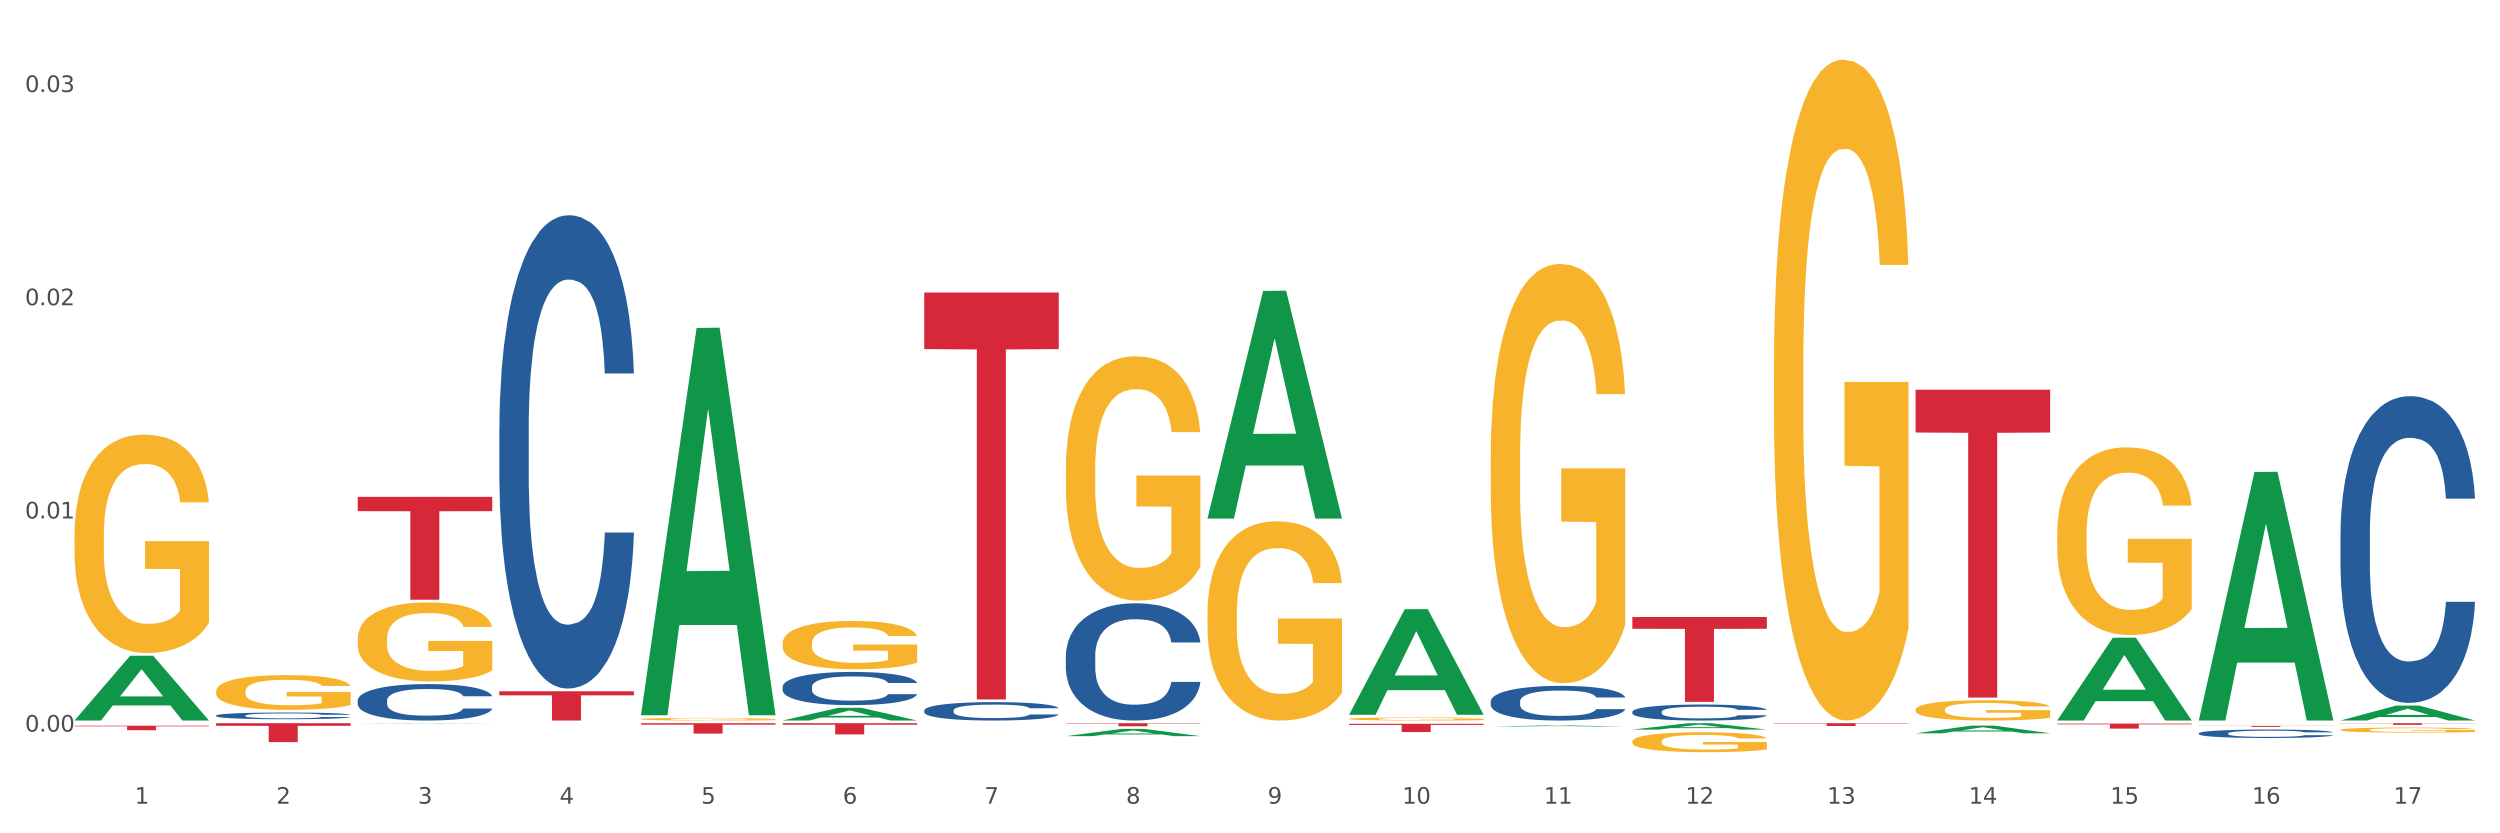 <?xml version="1.0" encoding="utf-8" standalone="no"?>
<!DOCTYPE svg PUBLIC "-//W3C//DTD SVG 1.1//EN"
  "http://www.w3.org/Graphics/SVG/1.1/DTD/svg11.dtd">
<svg xmlns:xlink="http://www.w3.org/1999/xlink" width="1080pt" height="360pt" viewBox="0 0 1080 360" xmlns="http://www.w3.org/2000/svg" version="1.1">
 <rect x="0" y="0" width="1080" height="360" fill="#333333" stroke="none"/>
 <defs>
  <style type="text/css">*{stroke-linejoin: round; stroke-linecap: butt}</style>
 </defs>
 <g id="figure_1">
  <g id="patch_1">
   <path d="M 0 360 
L 1080 360 
L 1080 0 
L 0 0 
z
" style="fill: #ffffff; stroke: #ffffff; stroke-linejoin: miter"/>
  </g>
  <g id="axes_1">
   <g id="matplotlib.axis_1">
    <g id="xtick_1">
     <g id="text_1">
      <!-- 1 -->
      <g style="fill: #4d4d4d" transform="translate(58.182 347.204) scale(0.096 -0.096)">
       <defs>
        <path id="DejaVuSans-31" d="M 794 531 
L 1825 531 
L 1825 4091 
L 703 3866 
L 703 4441 
L 1819 4666 
L 2450 4666 
L 2450 531 
L 3481 531 
L 3481 0 
L 794 0 
L 794 531 
z
" transform="scale(0.016)"/>
       </defs>
       <use xlink:href="#DejaVuSans-31"/>
      </g>
     </g>
    </g>
    <g id="xtick_2">
     <g id="text_2">
      <!-- 2 -->
      <g style="fill: #4d4d4d" transform="translate(119.364 347.204) scale(0.096 -0.096)">
       <defs>
        <path id="DejaVuSans-32" d="M 1228 531 
L 3431 531 
L 3431 0 
L 469 0 
L 469 531 
Q 828 903 1448 1529 
Q 2069 2156 2228 2338 
Q 2531 2678 2651 2914 
Q 2772 3150 2772 3378 
Q 2772 3750 2511 3984 
Q 2250 4219 1831 4219 
Q 1534 4219 1204 4116 
Q 875 4013 500 3803 
L 500 4441 
Q 881 4594 1212 4672 
Q 1544 4750 1819 4750 
Q 2544 4750 2975 4387 
Q 3406 4025 3406 3419 
Q 3406 3131 3298 2873 
Q 3191 2616 2906 2266 
Q 2828 2175 2409 1742 
Q 1991 1309 1228 531 
z
" transform="scale(0.016)"/>
       </defs>
       <use xlink:href="#DejaVuSans-32"/>
      </g>
     </g>
    </g>
    <g id="xtick_3">
     <g id="text_3">
      <!-- 3 -->
      <g style="fill: #4d4d4d" transform="translate(180.545 347.204) scale(0.096 -0.096)">
       <defs>
        <path id="DejaVuSans-33" d="M 2597 2516 
Q 3050 2419 3304 2112 
Q 3559 1806 3559 1356 
Q 3559 666 3084 287 
Q 2609 -91 1734 -91 
Q 1441 -91 1130 -33 
Q 819 25 488 141 
L 488 750 
Q 750 597 1062 519 
Q 1375 441 1716 441 
Q 2309 441 2620 675 
Q 2931 909 2931 1356 
Q 2931 1769 2642 2001 
Q 2353 2234 1838 2234 
L 1294 2234 
L 1294 2753 
L 1863 2753 
Q 2328 2753 2575 2939 
Q 2822 3125 2822 3475 
Q 2822 3834 2567 4026 
Q 2313 4219 1838 4219 
Q 1578 4219 1281 4162 
Q 984 4106 628 3988 
L 628 4550 
Q 988 4650 1302 4700 
Q 1616 4750 1894 4750 
Q 2613 4750 3031 4423 
Q 3450 4097 3450 3541 
Q 3450 3153 3228 2886 
Q 3006 2619 2597 2516 
z
" transform="scale(0.016)"/>
       </defs>
       <use xlink:href="#DejaVuSans-33"/>
      </g>
     </g>
    </g>
    <g id="xtick_4">
     <g id="text_4">
      <!-- 4 -->
      <g style="fill: #4d4d4d" transform="translate(241.726 347.204) scale(0.096 -0.096)">
       <defs>
        <path id="DejaVuSans-34" d="M 2419 4116 
L 825 1625 
L 2419 1625 
L 2419 4116 
z
M 2253 4666 
L 3047 4666 
L 3047 1625 
L 3713 1625 
L 3713 1100 
L 3047 1100 
L 3047 0 
L 2419 0 
L 2419 1100 
L 313 1100 
L 313 1709 
L 2253 4666 
z
" transform="scale(0.016)"/>
       </defs>
       <use xlink:href="#DejaVuSans-34"/>
      </g>
     </g>
    </g>
    <g id="xtick_5">
     <g id="text_5">
      <!-- 5 -->
      <g style="fill: #4d4d4d" transform="translate(302.908 347.204) scale(0.096 -0.096)">
       <defs>
        <path id="DejaVuSans-35" d="M 691 4666 
L 3169 4666 
L 3169 4134 
L 1269 4134 
L 1269 2991 
Q 1406 3038 1543 3061 
Q 1681 3084 1819 3084 
Q 2600 3084 3056 2656 
Q 3513 2228 3513 1497 
Q 3513 744 3044 326 
Q 2575 -91 1722 -91 
Q 1428 -91 1123 -41 
Q 819 9 494 109 
L 494 744 
Q 775 591 1075 516 
Q 1375 441 1709 441 
Q 2250 441 2565 725 
Q 2881 1009 2881 1497 
Q 2881 1984 2565 2268 
Q 2250 2553 1709 2553 
Q 1456 2553 1204 2497 
Q 953 2441 691 2322 
L 691 4666 
z
" transform="scale(0.016)"/>
       </defs>
       <use xlink:href="#DejaVuSans-35"/>
      </g>
     </g>
    </g>
    <g id="xtick_6">
     <g id="text_6">
      <!-- 6 -->
      <g style="fill: #4d4d4d" transform="translate(364.089 347.204) scale(0.096 -0.096)">
       <defs>
        <path id="DejaVuSans-36" d="M 2113 2584 
Q 1688 2584 1439 2293 
Q 1191 2003 1191 1497 
Q 1191 994 1439 701 
Q 1688 409 2113 409 
Q 2538 409 2786 701 
Q 3034 994 3034 1497 
Q 3034 2003 2786 2293 
Q 2538 2584 2113 2584 
z
M 3366 4563 
L 3366 3988 
Q 3128 4100 2886 4159 
Q 2644 4219 2406 4219 
Q 1781 4219 1451 3797 
Q 1122 3375 1075 2522 
Q 1259 2794 1537 2939 
Q 1816 3084 2150 3084 
Q 2853 3084 3261 2657 
Q 3669 2231 3669 1497 
Q 3669 778 3244 343 
Q 2819 -91 2113 -91 
Q 1303 -91 875 529 
Q 447 1150 447 2328 
Q 447 3434 972 4092 
Q 1497 4750 2381 4750 
Q 2619 4750 2861 4703 
Q 3103 4656 3366 4563 
z
" transform="scale(0.016)"/>
       </defs>
       <use xlink:href="#DejaVuSans-36"/>
      </g>
     </g>
    </g>
    <g id="xtick_7">
     <g id="text_7">
      <!-- 7 -->
      <g style="fill: #4d4d4d" transform="translate(425.271 347.204) scale(0.096 -0.096)">
       <defs>
        <path id="DejaVuSans-37" d="M 525 4666 
L 3525 4666 
L 3525 4397 
L 1831 0 
L 1172 0 
L 2766 4134 
L 525 4134 
L 525 4666 
z
" transform="scale(0.016)"/>
       </defs>
       <use xlink:href="#DejaVuSans-37"/>
      </g>
     </g>
    </g>
    <g id="xtick_8">
     <g id="text_8">
      <!-- 8 -->
      <g style="fill: #4d4d4d" transform="translate(486.452 347.204) scale(0.096 -0.096)">
       <defs>
        <path id="DejaVuSans-38" d="M 2034 2216 
Q 1584 2216 1326 1975 
Q 1069 1734 1069 1313 
Q 1069 891 1326 650 
Q 1584 409 2034 409 
Q 2484 409 2743 651 
Q 3003 894 3003 1313 
Q 3003 1734 2745 1975 
Q 2488 2216 2034 2216 
z
M 1403 2484 
Q 997 2584 770 2862 
Q 544 3141 544 3541 
Q 544 4100 942 4425 
Q 1341 4750 2034 4750 
Q 2731 4750 3128 4425 
Q 3525 4100 3525 3541 
Q 3525 3141 3298 2862 
Q 3072 2584 2669 2484 
Q 3125 2378 3379 2068 
Q 3634 1759 3634 1313 
Q 3634 634 3220 271 
Q 2806 -91 2034 -91 
Q 1263 -91 848 271 
Q 434 634 434 1313 
Q 434 1759 690 2068 
Q 947 2378 1403 2484 
z
M 1172 3481 
Q 1172 3119 1398 2916 
Q 1625 2713 2034 2713 
Q 2441 2713 2670 2916 
Q 2900 3119 2900 3481 
Q 2900 3844 2670 4047 
Q 2441 4250 2034 4250 
Q 1625 4250 1398 4047 
Q 1172 3844 1172 3481 
z
" transform="scale(0.016)"/>
       </defs>
       <use xlink:href="#DejaVuSans-38"/>
      </g>
     </g>
    </g>
    <g id="xtick_9">
     <g id="text_9">
      <!-- 9 -->
      <g style="fill: #4d4d4d" transform="translate(547.634 347.204) scale(0.096 -0.096)">
       <defs>
        <path id="DejaVuSans-39" d="M 703 97 
L 703 672 
Q 941 559 1184 500 
Q 1428 441 1663 441 
Q 2288 441 2617 861 
Q 2947 1281 2994 2138 
Q 2813 1869 2534 1725 
Q 2256 1581 1919 1581 
Q 1219 1581 811 2004 
Q 403 2428 403 3163 
Q 403 3881 828 4315 
Q 1253 4750 1959 4750 
Q 2769 4750 3195 4129 
Q 3622 3509 3622 2328 
Q 3622 1225 3098 567 
Q 2575 -91 1691 -91 
Q 1453 -91 1209 -44 
Q 966 3 703 97 
z
M 1959 2075 
Q 2384 2075 2632 2365 
Q 2881 2656 2881 3163 
Q 2881 3666 2632 3958 
Q 2384 4250 1959 4250 
Q 1534 4250 1286 3958 
Q 1038 3666 1038 3163 
Q 1038 2656 1286 2365 
Q 1534 2075 1959 2075 
z
" transform="scale(0.016)"/>
       </defs>
       <use xlink:href="#DejaVuSans-39"/>
      </g>
     </g>
    </g>
    <g id="xtick_10">
     <g id="text_10">
      <!-- 10 -->
      <g style="fill: #4d4d4d" transform="translate(605.761 347.204) scale(0.096 -0.096)">
       <defs>
        <path id="DejaVuSans-30" d="M 2034 4250 
Q 1547 4250 1301 3770 
Q 1056 3291 1056 2328 
Q 1056 1369 1301 889 
Q 1547 409 2034 409 
Q 2525 409 2770 889 
Q 3016 1369 3016 2328 
Q 3016 3291 2770 3770 
Q 2525 4250 2034 4250 
z
M 2034 4750 
Q 2819 4750 3233 4129 
Q 3647 3509 3647 2328 
Q 3647 1150 3233 529 
Q 2819 -91 2034 -91 
Q 1250 -91 836 529 
Q 422 1150 422 2328 
Q 422 3509 836 4129 
Q 1250 4750 2034 4750 
z
" transform="scale(0.016)"/>
       </defs>
       <use xlink:href="#DejaVuSans-31"/>
       <use xlink:href="#DejaVuSans-30" transform="translate(63.623 0)"/>
      </g>
     </g>
    </g>
    <g id="xtick_11">
     <g id="text_11">
      <!-- 11 -->
      <g style="fill: #4d4d4d" transform="translate(666.942 347.204) scale(0.096 -0.096)">
       <use xlink:href="#DejaVuSans-31"/>
       <use xlink:href="#DejaVuSans-31" transform="translate(63.623 0)"/>
      </g>
     </g>
    </g>
    <g id="xtick_12">
     <g id="text_12">
      <!-- 12 -->
      <g style="fill: #4d4d4d" transform="translate(728.124 347.204) scale(0.096 -0.096)">
       <use xlink:href="#DejaVuSans-31"/>
       <use xlink:href="#DejaVuSans-32" transform="translate(63.623 0)"/>
      </g>
     </g>
    </g>
    <g id="xtick_13">
     <g id="text_13">
      <!-- 13 -->
      <g style="fill: #4d4d4d" transform="translate(789.305 347.204) scale(0.096 -0.096)">
       <use xlink:href="#DejaVuSans-31"/>
       <use xlink:href="#DejaVuSans-33" transform="translate(63.623 0)"/>
      </g>
     </g>
    </g>
    <g id="xtick_14">
     <g id="text_14">
      <!-- 14 -->
      <g style="fill: #4d4d4d" transform="translate(850.487 347.204) scale(0.096 -0.096)">
       <use xlink:href="#DejaVuSans-31"/>
       <use xlink:href="#DejaVuSans-34" transform="translate(63.623 0)"/>
      </g>
     </g>
    </g>
    <g id="xtick_15">
     <g id="text_15">
      <!-- 15 -->
      <g style="fill: #4d4d4d" transform="translate(911.668 347.204) scale(0.096 -0.096)">
       <use xlink:href="#DejaVuSans-31"/>
       <use xlink:href="#DejaVuSans-35" transform="translate(63.623 0)"/>
      </g>
     </g>
    </g>
    <g id="xtick_16">
     <g id="text_16">
      <!-- 16 -->
      <g style="fill: #4d4d4d" transform="translate(972.849 347.204) scale(0.096 -0.096)">
       <use xlink:href="#DejaVuSans-31"/>
       <use xlink:href="#DejaVuSans-36" transform="translate(63.623 0)"/>
      </g>
     </g>
    </g>
    <g id="xtick_17">
     <g id="text_17">
      <!-- 17 -->
      <g style="fill: #4d4d4d" transform="translate(1034.031 347.204) scale(0.096 -0.096)">
       <use xlink:href="#DejaVuSans-31"/>
       <use xlink:href="#DejaVuSans-37" transform="translate(63.623 0)"/>
      </g>
     </g>
    </g>
    <g id="xtick_18"/>
    <g id="xtick_19"/>
    <g id="xtick_20"/>
    <g id="xtick_21"/>
    <g id="xtick_22"/>
    <g id="xtick_23"/>
    <g id="xtick_24"/>
    <g id="xtick_25"/>
    <g id="xtick_26"/>
    <g id="xtick_27"/>
    <g id="xtick_28"/>
    <g id="xtick_29"/>
    <g id="xtick_30"/>
    <g id="xtick_31"/>
    <g id="xtick_32"/>
    <g id="xtick_33"/>
   </g>
   <g id="matplotlib.axis_2">
    <g id="ytick_1">
     <g id="text_18">
      <!-- 0.00 -->
      <g style="fill: #4d4d4d" transform="translate(10.8 316.065) scale(0.096 -0.096)">
       <defs>
        <path id="DejaVuSans-2e" d="M 684 794 
L 1344 794 
L 1344 0 
L 684 0 
L 684 794 
z
" transform="scale(0.016)"/>
       </defs>
       <use xlink:href="#DejaVuSans-30"/>
       <use xlink:href="#DejaVuSans-2e" transform="translate(63.623 0)"/>
       <use xlink:href="#DejaVuSans-30" transform="translate(95.41 0)"/>
       <use xlink:href="#DejaVuSans-30" transform="translate(159.033 0)"/>
      </g>
     </g>
    </g>
    <g id="ytick_2">
     <g id="text_19">
      <!-- 0.01 -->
      <g style="fill: #4d4d4d" transform="translate(10.8 223.964) scale(0.096 -0.096)">
       <use xlink:href="#DejaVuSans-30"/>
       <use xlink:href="#DejaVuSans-2e" transform="translate(63.623 0)"/>
       <use xlink:href="#DejaVuSans-30" transform="translate(95.41 0)"/>
       <use xlink:href="#DejaVuSans-31" transform="translate(159.033 0)"/>
      </g>
     </g>
    </g>
    <g id="ytick_3">
     <g id="text_20">
      <!-- 0.02 -->
      <g style="fill: #4d4d4d" transform="translate(10.8 131.862) scale(0.096 -0.096)">
       <use xlink:href="#DejaVuSans-30"/>
       <use xlink:href="#DejaVuSans-2e" transform="translate(63.623 0)"/>
       <use xlink:href="#DejaVuSans-30" transform="translate(95.41 0)"/>
       <use xlink:href="#DejaVuSans-32" transform="translate(159.033 0)"/>
      </g>
     </g>
    </g>
    <g id="ytick_4">
     <g id="text_21">
      <!-- 0.03 -->
      <g style="fill: #4d4d4d" transform="translate(10.8 39.761) scale(0.096 -0.096)">
       <use xlink:href="#DejaVuSans-30"/>
       <use xlink:href="#DejaVuSans-2e" transform="translate(63.623 0)"/>
       <use xlink:href="#DejaVuSans-30" transform="translate(95.41 0)"/>
       <use xlink:href="#DejaVuSans-33" transform="translate(159.033 0)"/>
      </g>
     </g>
    </g>
    <g id="ytick_5"/>
    <g id="ytick_6"/>
    <g id="ytick_7"/>
   </g>
   <g id="PolyCollection_1">
    <path d="M 32.175 311.218 
L 32.235 311.192 
L 56.203 283.287 
L 66.15 283.261 
L 90.297 311.271 
L 78.793 311.271 
L 73.58 304.748 
L 48.833 304.748 
L 48.653 304.854 
L 43.62 311.271 
L 32.175 311.271 
L 32.175 311.218 
L 51.949 300.856 
L 70.464 300.83 
L 61.296 289.231 
L 61.176 289.178 
L 61.056 289.257 
L 51.889 300.83 
L 51.949 300.856 
L 32.175 311.218 
z
" clip-path="url(#p8e0ebf5b3a)" style="fill: #109648"/>
    <path d="M 521.626 312.418 
L 579.749 312.418 
L 579.749 312.42 
L 556.885 312.42 
L 556.885 312.435 
L 544.352 312.435 
L 544.352 312.42 
L 521.626 312.42 
L 521.626 312.418 
L 521.626 312.418 
z
" clip-path="url(#p8e0ebf5b3a)" style="fill: #d62839"/>
    <path d="M 582.808 312.67 
L 640.93 312.67 
L 640.93 313.17 
L 618.067 313.173 
L 618.067 316.266 
L 605.533 316.266 
L 605.533 313.173 
L 582.808 313.17 
L 582.808 312.673 
L 582.808 312.67 
z
" clip-path="url(#p8e0ebf5b3a)" style="fill: #d62839"/>
    <path d="M 705.171 266.544 
L 763.293 266.544 
L 763.293 271.64 
L 740.43 271.674 
L 740.43 303.215 
L 727.896 303.215 
L 727.896 271.674 
L 705.171 271.64 
L 705.171 266.578 
L 705.171 266.544 
z
" clip-path="url(#p8e0ebf5b3a)" style="fill: #d62839"/>
    <path d="M 766.352 312.418 
L 824.474 312.418 
L 824.474 312.587 
L 801.611 312.588 
L 801.611 313.635 
L 789.078 313.635 
L 789.078 312.588 
L 766.352 312.587 
L 766.352 312.419 
L 766.352 312.418 
z
" clip-path="url(#p8e0ebf5b3a)" style="fill: #d62839"/>
    <path d="M 827.533 168.37 
L 885.656 168.37 
L 885.656 186.851 
L 862.792 186.976 
L 862.792 301.361 
L 850.259 301.361 
L 850.259 186.976 
L 827.533 186.851 
L 827.533 168.495 
L 827.533 168.37 
z
" clip-path="url(#p8e0ebf5b3a)" style="fill: #d62839"/>
    <path d="M 888.715 312.606 
L 946.837 312.606 
L 946.837 312.905 
L 923.974 312.907 
L 923.974 314.762 
L 911.44 314.762 
L 911.44 312.907 
L 888.715 312.905 
L 888.715 312.608 
L 888.715 312.606 
z
" clip-path="url(#p8e0ebf5b3a)" style="fill: #d62839"/>
    <path d="M 949.896 313.583 
L 1008.019 313.583 
L 1008.019 313.643 
L 985.155 313.644 
L 985.155 314.013 
L 972.622 314.013 
L 972.622 313.644 
L 949.896 313.643 
L 949.896 313.584 
L 949.896 313.583 
z
" clip-path="url(#p8e0ebf5b3a)" style="fill: #d62839"/>
    <path d="M 1011.078 230.683 
L 1011.146 230.562 
L 1011.146 227.173 
L 1011.352 222.574 
L 1012.108 214.103 
L 1013.07 207.689 
L 1014.719 200.186 
L 1015.612 197.039 
L 1016.78 193.529 
L 1019.185 187.841 
L 1021.933 183 
L 1023.856 180.338 
L 1025.299 178.644 
L 1028.528 175.618 
L 1030.383 174.287 
L 1032.307 173.198 
L 1033.956 172.472 
L 1036.704 171.624 
L 1038.902 171.261 
L 1041.444 171.14 
L 1043.574 171.261 
L 1046.391 171.746 
L 1050.513 173.198 
L 1052.093 174.045 
L 1054.223 175.497 
L 1056.421 177.434 
L 1058.208 179.37 
L 1060.269 182.153 
L 1062.398 185.784 
L 1064.46 190.383 
L 1065.902 194.619 
L 1067.07 199.096 
L 1068.101 204.542 
L 1068.856 210.472 
L 1069.2 215.434 
L 1056.627 215.434 
L 1056.284 210.956 
L 1055.597 206.116 
L 1054.91 202.848 
L 1054.154 200.186 
L 1052.986 197.16 
L 1051.956 195.224 
L 1050.238 192.924 
L 1048.658 191.472 
L 1047.353 190.625 
L 1045.772 189.899 
L 1042.406 189.173 
L 1040.001 189.173 
L 1038.49 189.415 
L 1036.635 190.02 
L 1035.055 190.867 
L 1033.2 192.319 
L 1031.757 193.892 
L 1030.314 195.95 
L 1029.49 197.402 
L 1028.253 200.065 
L 1027.429 202.243 
L 1026.33 205.995 
L 1025.711 208.657 
L 1024.612 215.555 
L 1024.131 220.638 
L 1023.925 224.148 
L 1023.788 228.02 
L 1023.788 246.9 
L 1024.2 255.371 
L 1024.543 259.002 
L 1025.093 263.117 
L 1026.124 268.442 
L 1027.635 273.645 
L 1029.215 277.397 
L 1030.52 279.697 
L 1031.757 281.391 
L 1032.994 282.722 
L 1034.505 283.932 
L 1035.742 284.658 
L 1037.597 285.385 
L 1039.795 285.748 
L 1041.513 285.748 
L 1045.017 285.142 
L 1046.597 284.537 
L 1048.108 283.69 
L 1049.757 282.359 
L 1051.063 280.907 
L 1051.818 279.818 
L 1053.055 277.518 
L 1054.017 275.098 
L 1054.841 272.314 
L 1055.391 269.894 
L 1056.009 266.263 
L 1056.49 262.148 
L 1056.627 259.97 
L 1069.2 259.97 
L 1068.925 264.327 
L 1068.444 268.563 
L 1067.482 274.251 
L 1066.727 277.518 
L 1065.559 281.512 
L 1064.322 284.9 
L 1062.605 288.652 
L 1061.024 291.436 
L 1059.376 293.856 
L 1057.589 296.034 
L 1054.36 299.06 
L 1053.192 299.907 
L 1050.719 301.359 
L 1048.795 302.206 
L 1045.979 303.054 
L 1043.093 303.538 
L 1040.07 303.659 
L 1037.391 303.417 
L 1034.437 302.691 
L 1032.582 301.964 
L 1030.52 300.875 
L 1028.116 299.181 
L 1025.849 297.124 
L 1023.719 294.703 
L 1021.727 291.92 
L 1019.872 288.773 
L 1017.467 283.569 
L 1015.681 278.486 
L 1014.375 273.766 
L 1013.482 269.773 
L 1012.589 264.69 
L 1012.108 261.18 
L 1011.352 252.709 
L 1011.078 244.842 
L 1011.078 230.683 
z
" clip-path="url(#p8e0ebf5b3a)" style="fill: #255c99"/>
    <path d="M 949.896 316.802 
L 949.965 316.799 
L 949.965 316.705 
L 950.171 316.578 
L 950.927 316.345 
L 951.889 316.168 
L 953.537 315.961 
L 954.431 315.874 
L 955.599 315.777 
L 958.003 315.62 
L 960.751 315.487 
L 962.675 315.413 
L 964.118 315.366 
L 967.347 315.283 
L 969.202 315.246 
L 971.125 315.216 
L 972.774 315.196 
L 975.522 315.173 
L 977.721 315.163 
L 980.263 315.159 
L 982.393 315.163 
L 985.209 315.176 
L 989.331 315.216 
L 990.912 315.24 
L 993.041 315.28 
L 995.24 315.333 
L 997.026 315.386 
L 999.087 315.463 
L 1001.217 315.563 
L 1003.278 315.69 
L 1004.721 315.807 
L 1005.889 315.931 
L 1006.919 316.081 
L 1007.675 316.244 
L 1008.019 316.381 
L 995.446 316.381 
L 995.103 316.258 
L 994.415 316.124 
L 993.728 316.034 
L 992.973 315.961 
L 991.805 315.877 
L 990.774 315.824 
L 989.057 315.76 
L 987.477 315.72 
L 986.171 315.697 
L 984.591 315.677 
L 981.225 315.657 
L 978.82 315.657 
L 977.309 315.664 
L 975.454 315.68 
L 973.873 315.704 
L 972.018 315.744 
L 970.576 315.787 
L 969.133 315.844 
L 968.309 315.884 
L 967.072 315.957 
L 966.247 316.017 
L 965.148 316.121 
L 964.53 316.194 
L 963.431 316.385 
L 962.95 316.525 
L 962.744 316.622 
L 962.606 316.729 
L 962.606 317.249 
L 963.018 317.483 
L 963.362 317.583 
L 963.912 317.697 
L 964.942 317.844 
L 966.454 317.987 
L 968.034 318.091 
L 969.339 318.154 
L 970.576 318.201 
L 971.812 318.238 
L 973.324 318.271 
L 974.56 318.291 
L 976.415 318.311 
L 978.614 318.321 
L 980.331 318.321 
L 983.835 318.304 
L 985.415 318.288 
L 986.927 318.264 
L 988.576 318.227 
L 989.881 318.187 
L 990.637 318.157 
L 991.873 318.094 
L 992.835 318.027 
L 993.66 317.95 
L 994.209 317.884 
L 994.828 317.783 
L 995.309 317.67 
L 995.446 317.61 
L 1008.019 317.61 
L 1007.744 317.73 
L 1007.263 317.847 
L 1006.301 318.004 
L 1005.545 318.094 
L 1004.377 318.204 
L 1003.141 318.298 
L 1001.423 318.401 
L 999.843 318.478 
L 998.194 318.545 
L 996.408 318.605 
L 993.179 318.688 
L 992.011 318.712 
L 989.538 318.752 
L 987.614 318.775 
L 984.797 318.798 
L 981.912 318.812 
L 978.889 318.815 
L 976.209 318.808 
L 973.255 318.788 
L 971.4 318.768 
L 969.339 318.738 
L 966.934 318.692 
L 964.667 318.635 
L 962.538 318.568 
L 960.545 318.491 
L 958.69 318.404 
L 956.286 318.261 
L 954.499 318.121 
L 953.194 317.99 
L 952.301 317.88 
L 951.408 317.74 
L 950.927 317.643 
L 950.171 317.41 
L 949.896 317.193 
L 949.896 316.802 
z
" clip-path="url(#p8e0ebf5b3a)" style="fill: #255c99"/>
    <path d="M 705.171 307.466 
L 705.239 307.46 
L 705.239 307.283 
L 705.445 307.043 
L 706.201 306.602 
L 707.163 306.267 
L 708.812 305.876 
L 709.705 305.712 
L 710.873 305.529 
L 713.277 305.232 
L 716.026 304.98 
L 717.949 304.841 
L 719.392 304.753 
L 722.621 304.595 
L 724.476 304.526 
L 726.4 304.469 
L 728.049 304.431 
L 730.797 304.387 
L 732.995 304.368 
L 735.537 304.361 
L 737.667 304.368 
L 740.484 304.393 
L 744.606 304.469 
L 746.186 304.513 
L 748.316 304.589 
L 750.514 304.69 
L 752.301 304.791 
L 754.362 304.936 
L 756.491 305.125 
L 758.552 305.365 
L 759.995 305.586 
L 761.163 305.819 
L 762.194 306.103 
L 762.949 306.412 
L 763.293 306.671 
L 750.72 306.671 
L 750.377 306.438 
L 749.69 306.185 
L 749.003 306.015 
L 748.247 305.876 
L 747.079 305.718 
L 746.049 305.617 
L 744.331 305.497 
L 742.751 305.422 
L 741.446 305.377 
L 739.865 305.34 
L 736.499 305.302 
L 734.094 305.302 
L 732.583 305.314 
L 730.728 305.346 
L 729.148 305.39 
L 727.293 305.466 
L 725.85 305.548 
L 724.407 305.655 
L 723.583 305.731 
L 722.346 305.87 
L 721.522 305.983 
L 720.423 306.179 
L 719.804 306.318 
L 718.705 306.677 
L 718.224 306.942 
L 718.018 307.125 
L 717.881 307.327 
L 717.881 308.312 
L 718.293 308.753 
L 718.636 308.943 
L 719.186 309.157 
L 720.216 309.435 
L 721.728 309.706 
L 723.308 309.902 
L 724.613 310.022 
L 725.85 310.11 
L 727.087 310.179 
L 728.598 310.242 
L 729.835 310.28 
L 731.69 310.318 
L 733.888 310.337 
L 735.606 310.337 
L 739.11 310.306 
L 740.69 310.274 
L 742.201 310.23 
L 743.85 310.16 
L 745.155 310.085 
L 745.911 310.028 
L 747.148 309.908 
L 748.11 309.782 
L 748.934 309.637 
L 749.484 309.511 
L 750.102 309.321 
L 750.583 309.107 
L 750.72 308.993 
L 763.293 308.993 
L 763.018 309.22 
L 762.537 309.441 
L 761.575 309.738 
L 760.82 309.908 
L 759.652 310.116 
L 758.415 310.293 
L 756.697 310.489 
L 755.117 310.634 
L 753.468 310.76 
L 751.682 310.873 
L 748.453 311.031 
L 747.285 311.075 
L 744.812 311.151 
L 742.888 311.195 
L 740.071 311.239 
L 737.186 311.265 
L 734.163 311.271 
L 731.484 311.258 
L 728.529 311.221 
L 726.674 311.183 
L 724.613 311.126 
L 722.209 311.038 
L 719.942 310.93 
L 717.812 310.804 
L 715.819 310.659 
L 713.965 310.495 
L 711.56 310.224 
L 709.774 309.959 
L 708.468 309.712 
L 707.575 309.504 
L 706.682 309.239 
L 706.201 309.056 
L 705.445 308.614 
L 705.171 308.204 
L 705.171 307.466 
z
" clip-path="url(#p8e0ebf5b3a)" style="fill: #255c99"/>
    <path d="M 643.989 303.025 
L 644.058 303.011 
L 644.058 302.629 
L 644.264 302.109 
L 645.02 301.152 
L 645.982 300.427 
L 647.63 299.579 
L 648.524 299.224 
L 649.691 298.827 
L 652.096 298.184 
L 654.844 297.637 
L 656.768 297.336 
L 658.211 297.145 
L 661.44 296.803 
L 663.295 296.653 
L 665.218 296.53 
L 666.867 296.448 
L 669.615 296.352 
L 671.814 296.311 
L 674.356 296.297 
L 676.485 296.311 
L 679.302 296.366 
L 683.424 296.53 
L 685.005 296.625 
L 687.134 296.789 
L 689.333 297.008 
L 691.119 297.227 
L 693.18 297.542 
L 695.31 297.952 
L 697.371 298.471 
L 698.814 298.95 
L 699.982 299.456 
L 701.012 300.071 
L 701.768 300.741 
L 702.112 301.302 
L 689.539 301.302 
L 689.195 300.796 
L 688.508 300.249 
L 687.821 299.88 
L 687.066 299.579 
L 685.898 299.237 
L 684.867 299.018 
L 683.15 298.759 
L 681.569 298.594 
L 680.264 298.499 
L 678.684 298.417 
L 675.318 298.335 
L 672.913 298.335 
L 671.401 298.362 
L 669.547 298.43 
L 667.966 298.526 
L 666.111 298.69 
L 664.669 298.868 
L 663.226 299.1 
L 662.401 299.265 
L 661.165 299.565 
L 660.34 299.812 
L 659.241 300.235 
L 658.623 300.536 
L 657.524 301.316 
L 657.043 301.89 
L 656.837 302.287 
L 656.699 302.724 
L 656.699 304.858 
L 657.111 305.815 
L 657.455 306.225 
L 658.004 306.69 
L 659.035 307.292 
L 660.546 307.88 
L 662.127 308.304 
L 663.432 308.563 
L 664.669 308.755 
L 665.905 308.905 
L 667.417 309.042 
L 668.653 309.124 
L 670.508 309.206 
L 672.707 309.247 
L 674.424 309.247 
L 677.928 309.179 
L 679.508 309.11 
L 681.02 309.015 
L 682.669 308.864 
L 683.974 308.7 
L 684.73 308.577 
L 685.966 308.317 
L 686.928 308.044 
L 687.753 307.729 
L 688.302 307.456 
L 688.921 307.046 
L 689.402 306.581 
L 689.539 306.334 
L 702.112 306.334 
L 701.837 306.827 
L 701.356 307.305 
L 700.394 307.948 
L 699.638 308.317 
L 698.47 308.769 
L 697.234 309.151 
L 695.516 309.575 
L 693.936 309.89 
L 692.287 310.163 
L 690.501 310.41 
L 687.272 310.751 
L 686.104 310.847 
L 683.631 311.011 
L 681.707 311.107 
L 678.89 311.203 
L 676.005 311.257 
L 672.982 311.271 
L 670.302 311.244 
L 667.348 311.162 
L 665.493 311.08 
L 663.432 310.956 
L 661.027 310.765 
L 658.76 310.533 
L 656.63 310.259 
L 654.638 309.945 
L 652.783 309.589 
L 650.378 309.001 
L 648.592 308.427 
L 647.287 307.893 
L 646.394 307.442 
L 645.501 306.868 
L 645.02 306.471 
L 644.264 305.514 
L 643.989 304.625 
L 643.989 303.025 
z
" clip-path="url(#p8e0ebf5b3a)" style="fill: #255c99"/>
    <path d="M 460.445 283.379 
L 460.514 283.332 
L 460.514 282.037 
L 460.72 280.279 
L 461.475 277.042 
L 462.437 274.59 
L 464.086 271.722 
L 464.979 270.519 
L 466.147 269.178 
L 468.552 267.004 
L 471.3 265.154 
L 473.224 264.136 
L 474.666 263.489 
L 477.895 262.332 
L 479.75 261.823 
L 481.674 261.407 
L 483.323 261.129 
L 486.071 260.806 
L 488.269 260.667 
L 490.811 260.621 
L 492.941 260.667 
L 495.758 260.852 
L 499.88 261.407 
L 501.46 261.731 
L 503.59 262.286 
L 505.789 263.026 
L 507.575 263.766 
L 509.636 264.83 
L 511.766 266.218 
L 513.827 267.975 
L 515.27 269.594 
L 516.437 271.306 
L 517.468 273.387 
L 518.224 275.654 
L 518.567 277.55 
L 505.995 277.55 
L 505.651 275.839 
L 504.964 273.989 
L 504.277 272.74 
L 503.521 271.722 
L 502.353 270.566 
L 501.323 269.826 
L 499.605 268.947 
L 498.025 268.392 
L 496.72 268.068 
L 495.14 267.79 
L 491.773 267.513 
L 489.369 267.513 
L 487.857 267.605 
L 486.002 267.837 
L 484.422 268.16 
L 482.567 268.715 
L 481.124 269.317 
L 479.682 270.103 
L 478.857 270.658 
L 477.621 271.676 
L 476.796 272.508 
L 475.697 273.942 
L 475.079 274.96 
L 473.979 277.597 
L 473.498 279.539 
L 473.292 280.881 
L 473.155 282.361 
L 473.155 289.577 
L 473.567 292.815 
L 473.911 294.203 
L 474.46 295.775 
L 475.491 297.811 
L 477.002 299.8 
L 478.582 301.233 
L 479.888 302.112 
L 481.124 302.76 
L 482.361 303.269 
L 483.872 303.731 
L 485.109 304.009 
L 486.964 304.286 
L 489.163 304.425 
L 490.88 304.425 
L 494.384 304.194 
L 495.964 303.963 
L 497.476 303.639 
L 499.124 303.13 
L 500.43 302.575 
L 501.186 302.159 
L 502.422 301.28 
L 503.384 300.355 
L 504.208 299.291 
L 504.758 298.366 
L 505.376 296.978 
L 505.857 295.405 
L 505.995 294.573 
L 518.567 294.573 
L 518.292 296.238 
L 517.812 297.857 
L 516.85 300.031 
L 516.094 301.28 
L 514.926 302.806 
L 513.689 304.101 
L 511.972 305.535 
L 510.392 306.599 
L 508.743 307.524 
L 506.957 308.357 
L 503.728 309.513 
L 502.56 309.837 
L 500.086 310.392 
L 498.163 310.716 
L 495.346 311.04 
L 492.46 311.225 
L 489.437 311.271 
L 486.758 311.179 
L 483.804 310.901 
L 481.949 310.623 
L 479.888 310.207 
L 477.483 309.56 
L 475.216 308.773 
L 473.086 307.848 
L 471.094 306.784 
L 469.239 305.582 
L 466.834 303.593 
L 465.048 301.65 
L 463.743 299.846 
L 462.849 298.319 
L 461.956 296.377 
L 461.475 295.035 
L 460.72 291.797 
L 460.445 288.791 
L 460.445 283.379 
z
" clip-path="url(#p8e0ebf5b3a)" style="fill: #255c99"/>
    <path d="M 399.263 306.894 
L 399.332 306.886 
L 399.332 306.683 
L 399.538 306.407 
L 400.294 305.899 
L 401.256 305.514 
L 402.905 305.064 
L 403.798 304.875 
L 404.966 304.665 
L 407.37 304.324 
L 410.118 304.033 
L 412.042 303.874 
L 413.485 303.772 
L 416.714 303.59 
L 418.569 303.511 
L 420.493 303.445 
L 422.141 303.402 
L 424.89 303.351 
L 427.088 303.329 
L 429.63 303.322 
L 431.76 303.329 
L 434.577 303.358 
L 438.699 303.445 
L 440.279 303.496 
L 442.409 303.583 
L 444.607 303.699 
L 446.393 303.816 
L 448.455 303.982 
L 450.584 304.2 
L 452.645 304.476 
L 454.088 304.73 
L 455.256 304.999 
L 456.287 305.325 
L 457.042 305.681 
L 457.386 305.979 
L 444.813 305.979 
L 444.47 305.71 
L 443.783 305.42 
L 443.096 305.224 
L 442.34 305.064 
L 441.172 304.883 
L 440.142 304.766 
L 438.424 304.629 
L 436.844 304.541 
L 435.538 304.491 
L 433.958 304.447 
L 430.592 304.404 
L 428.187 304.404 
L 426.676 304.418 
L 424.821 304.454 
L 423.241 304.505 
L 421.386 304.592 
L 419.943 304.687 
L 418.5 304.81 
L 417.676 304.897 
L 416.439 305.057 
L 415.615 305.188 
L 414.515 305.413 
L 413.897 305.572 
L 412.798 305.986 
L 412.317 306.291 
L 412.111 306.502 
L 411.973 306.734 
L 411.973 307.866 
L 412.386 308.374 
L 412.729 308.592 
L 413.279 308.839 
L 414.309 309.159 
L 415.821 309.471 
L 417.401 309.696 
L 418.706 309.834 
L 419.943 309.935 
L 421.18 310.015 
L 422.691 310.088 
L 423.928 310.131 
L 425.783 310.175 
L 427.981 310.197 
L 429.699 310.197 
L 433.203 310.16 
L 434.783 310.124 
L 436.294 310.073 
L 437.943 309.993 
L 439.248 309.906 
L 440.004 309.841 
L 441.241 309.703 
L 442.203 309.558 
L 443.027 309.391 
L 443.577 309.246 
L 444.195 309.028 
L 444.676 308.781 
L 444.813 308.65 
L 457.386 308.65 
L 457.111 308.912 
L 456.63 309.166 
L 455.668 309.507 
L 454.913 309.703 
L 453.745 309.943 
L 452.508 310.146 
L 450.79 310.371 
L 449.21 310.538 
L 447.561 310.683 
L 445.775 310.814 
L 442.546 310.995 
L 441.378 311.046 
L 438.905 311.133 
L 436.981 311.184 
L 434.164 311.235 
L 431.279 311.264 
L 428.256 311.271 
L 425.577 311.256 
L 422.622 311.213 
L 420.767 311.169 
L 418.706 311.104 
L 416.302 311.002 
L 414.035 310.879 
L 411.905 310.734 
L 409.912 310.567 
L 408.057 310.378 
L 405.653 310.066 
L 403.867 309.761 
L 402.561 309.478 
L 401.668 309.238 
L 400.775 308.933 
L 400.294 308.723 
L 399.538 308.215 
L 399.263 307.743 
L 399.263 306.894 
z
" clip-path="url(#p8e0ebf5b3a)" style="fill: #255c99"/>
    <path d="M 338.082 296.718 
L 338.151 296.705 
L 338.151 296.338 
L 338.357 295.841 
L 339.113 294.924 
L 340.074 294.23 
L 341.723 293.419 
L 342.616 293.078 
L 343.784 292.699 
L 346.189 292.083 
L 348.937 291.56 
L 350.861 291.272 
L 352.304 291.089 
L 355.533 290.761 
L 357.387 290.617 
L 359.311 290.499 
L 360.96 290.421 
L 363.708 290.329 
L 365.907 290.29 
L 368.449 290.277 
L 370.578 290.29 
L 373.395 290.342 
L 377.517 290.499 
L 379.097 290.591 
L 381.227 290.748 
L 383.426 290.958 
L 385.212 291.167 
L 387.273 291.468 
L 389.403 291.861 
L 391.464 292.358 
L 392.907 292.817 
L 394.075 293.301 
L 395.105 293.89 
L 395.861 294.532 
L 396.204 295.068 
L 383.632 295.068 
L 383.288 294.584 
L 382.601 294.06 
L 381.914 293.707 
L 381.159 293.419 
L 379.991 293.092 
L 378.96 292.882 
L 377.243 292.633 
L 375.662 292.476 
L 374.357 292.385 
L 372.777 292.306 
L 369.41 292.227 
L 367.006 292.227 
L 365.494 292.254 
L 363.639 292.319 
L 362.059 292.411 
L 360.204 292.568 
L 358.762 292.738 
L 357.319 292.961 
L 356.494 293.118 
L 355.258 293.406 
L 354.433 293.641 
L 353.334 294.047 
L 352.716 294.335 
L 351.616 295.081 
L 351.136 295.631 
L 350.929 296.011 
L 350.792 296.43 
L 350.792 298.472 
L 351.204 299.389 
L 351.548 299.781 
L 352.097 300.226 
L 353.128 300.802 
L 354.639 301.365 
L 356.22 301.771 
L 357.525 302.02 
L 358.762 302.203 
L 359.998 302.347 
L 361.51 302.478 
L 362.746 302.557 
L 364.601 302.635 
L 366.8 302.675 
L 368.517 302.675 
L 372.021 302.609 
L 373.601 302.544 
L 375.113 302.452 
L 376.762 302.308 
L 378.067 302.151 
L 378.823 302.033 
L 380.059 301.784 
L 381.021 301.522 
L 381.846 301.221 
L 382.395 300.96 
L 383.014 300.567 
L 383.494 300.122 
L 383.632 299.886 
L 396.204 299.886 
L 395.93 300.357 
L 395.449 300.816 
L 394.487 301.431 
L 393.731 301.784 
L 392.563 302.216 
L 391.327 302.583 
L 389.609 302.989 
L 388.029 303.29 
L 386.38 303.552 
L 384.594 303.787 
L 381.365 304.115 
L 380.197 304.206 
L 377.723 304.363 
L 375.8 304.455 
L 372.983 304.547 
L 370.097 304.599 
L 367.075 304.612 
L 364.395 304.586 
L 361.441 304.507 
L 359.586 304.429 
L 357.525 304.311 
L 355.12 304.128 
L 352.853 303.905 
L 350.723 303.643 
L 348.731 303.342 
L 346.876 303.002 
L 344.471 302.439 
L 342.685 301.889 
L 341.38 301.378 
L 340.487 300.946 
L 339.594 300.397 
L 339.113 300.017 
L 338.357 299.101 
L 338.082 298.25 
L 338.082 296.718 
z
" clip-path="url(#p8e0ebf5b3a)" style="fill: #255c99"/>
    <path d="M 215.719 184.862 
L 215.788 184.676 
L 215.788 179.446 
L 215.994 172.35 
L 216.75 159.277 
L 217.712 149.379 
L 219.36 137.8 
L 220.254 132.945 
L 221.422 127.529 
L 223.826 118.751 
L 226.574 111.281 
L 228.498 107.172 
L 229.941 104.558 
L 233.17 99.889 
L 235.025 97.835 
L 236.948 96.154 
L 238.597 95.033 
L 241.345 93.726 
L 243.544 93.166 
L 246.086 92.979 
L 248.216 93.166 
L 251.032 93.913 
L 255.155 96.154 
L 256.735 97.461 
L 258.864 99.702 
L 261.063 102.69 
L 262.849 105.678 
L 264.91 109.974 
L 267.04 115.576 
L 269.101 122.673 
L 270.544 129.209 
L 271.712 136.119 
L 272.742 144.523 
L 273.498 153.674 
L 273.842 161.331 
L 261.269 161.331 
L 260.926 154.421 
L 260.238 146.951 
L 259.551 141.909 
L 258.796 137.8 
L 257.628 133.131 
L 256.597 130.143 
L 254.88 126.595 
L 253.3 124.354 
L 251.994 123.047 
L 250.414 121.926 
L 247.048 120.806 
L 244.643 120.806 
L 243.132 121.179 
L 241.277 122.113 
L 239.696 123.42 
L 237.841 125.661 
L 236.399 128.089 
L 234.956 131.264 
L 234.132 133.505 
L 232.895 137.613 
L 232.07 140.975 
L 230.971 146.764 
L 230.353 150.873 
L 229.254 161.518 
L 228.773 169.362 
L 228.567 174.778 
L 228.429 180.754 
L 228.429 209.887 
L 228.841 222.96 
L 229.185 228.563 
L 229.735 234.912 
L 230.765 243.13 
L 232.277 251.16 
L 233.857 256.949 
L 235.162 260.498 
L 236.399 263.112 
L 237.635 265.167 
L 239.147 267.034 
L 240.383 268.155 
L 242.238 269.275 
L 244.437 269.836 
L 246.154 269.836 
L 249.658 268.902 
L 251.238 267.968 
L 252.75 266.661 
L 254.399 264.606 
L 255.704 262.365 
L 256.46 260.685 
L 257.696 257.136 
L 258.658 253.401 
L 259.483 249.106 
L 260.032 245.371 
L 260.651 239.768 
L 261.132 233.418 
L 261.269 230.057 
L 273.842 230.057 
L 273.567 236.78 
L 273.086 243.316 
L 272.124 252.094 
L 271.368 257.136 
L 270.2 263.299 
L 268.964 268.528 
L 267.246 274.318 
L 265.666 278.613 
L 264.017 282.348 
L 262.231 285.71 
L 259.002 290.378 
L 257.834 291.686 
L 255.361 293.927 
L 253.437 295.234 
L 250.62 296.541 
L 247.735 297.288 
L 244.712 297.475 
L 242.032 297.102 
L 239.078 295.981 
L 237.223 294.861 
L 235.162 293.18 
L 232.757 290.565 
L 230.49 287.39 
L 228.361 283.655 
L 226.368 279.36 
L 224.513 274.504 
L 222.109 266.474 
L 220.322 258.63 
L 219.017 251.347 
L 218.124 245.184 
L 217.231 237.34 
L 216.75 231.924 
L 215.994 218.852 
L 215.719 206.713 
L 215.719 184.862 
z
" clip-path="url(#p8e0ebf5b3a)" style="fill: #255c99"/>
    <path d="M 154.538 302.601 
L 154.607 302.586 
L 154.607 302.184 
L 154.813 301.638 
L 155.568 300.631 
L 156.53 299.869 
L 158.179 298.978 
L 159.072 298.604 
L 160.24 298.187 
L 162.645 297.511 
L 165.393 296.936 
L 167.317 296.619 
L 168.759 296.418 
L 171.988 296.059 
L 173.843 295.901 
L 175.767 295.771 
L 177.416 295.685 
L 180.164 295.584 
L 182.362 295.541 
L 184.904 295.527 
L 187.034 295.541 
L 189.851 295.599 
L 193.973 295.771 
L 195.553 295.872 
L 197.683 296.044 
L 199.882 296.274 
L 201.668 296.504 
L 203.729 296.835 
L 205.859 297.266 
L 207.92 297.813 
L 209.362 298.316 
L 210.53 298.848 
L 211.561 299.495 
L 212.317 300.2 
L 212.66 300.789 
L 200.088 300.789 
L 199.744 300.257 
L 199.057 299.682 
L 198.37 299.294 
L 197.614 298.978 
L 196.446 298.618 
L 195.416 298.388 
L 193.698 298.115 
L 192.118 297.942 
L 190.813 297.842 
L 189.233 297.755 
L 185.866 297.669 
L 183.462 297.669 
L 181.95 297.698 
L 180.095 297.77 
L 178.515 297.87 
L 176.66 298.043 
L 175.217 298.23 
L 173.775 298.474 
L 172.95 298.647 
L 171.713 298.963 
L 170.889 299.222 
L 169.79 299.668 
L 169.171 299.984 
L 168.072 300.804 
L 167.591 301.407 
L 167.385 301.824 
L 167.248 302.285 
L 167.248 304.528 
L 167.66 305.534 
L 168.004 305.965 
L 168.553 306.454 
L 169.584 307.087 
L 171.095 307.705 
L 172.675 308.151 
L 173.981 308.424 
L 175.217 308.625 
L 176.454 308.784 
L 177.965 308.927 
L 179.202 309.014 
L 181.057 309.1 
L 183.255 309.143 
L 184.973 309.143 
L 188.477 309.071 
L 190.057 308.999 
L 191.568 308.899 
L 193.217 308.74 
L 194.523 308.568 
L 195.278 308.438 
L 196.515 308.165 
L 197.477 307.878 
L 198.301 307.547 
L 198.851 307.259 
L 199.469 306.828 
L 199.95 306.339 
L 200.088 306.08 
L 212.66 306.08 
L 212.385 306.598 
L 211.904 307.101 
L 210.943 307.777 
L 210.187 308.165 
L 209.019 308.64 
L 207.782 309.042 
L 206.065 309.488 
L 204.485 309.819 
L 202.836 310.106 
L 201.049 310.365 
L 197.82 310.725 
L 196.652 310.825 
L 194.179 310.998 
L 192.256 311.098 
L 189.439 311.199 
L 186.553 311.257 
L 183.53 311.271 
L 180.851 311.242 
L 177.897 311.156 
L 176.042 311.07 
L 173.981 310.94 
L 171.576 310.739 
L 169.309 310.495 
L 167.179 310.207 
L 165.187 309.876 
L 163.332 309.502 
L 160.927 308.884 
L 159.141 308.28 
L 157.836 307.72 
L 156.942 307.245 
L 156.049 306.641 
L 155.568 306.224 
L 154.813 305.218 
L 154.538 304.283 
L 154.538 302.601 
z
" clip-path="url(#p8e0ebf5b3a)" style="fill: #255c99"/>
    <path d="M 93.356 309.115 
L 93.425 309.112 
L 93.425 309.038 
L 93.631 308.938 
L 94.387 308.753 
L 95.349 308.613 
L 96.998 308.449 
L 97.891 308.38 
L 99.059 308.304 
L 101.463 308.18 
L 104.211 308.074 
L 106.135 308.016 
L 107.578 307.979 
L 110.807 307.913 
L 112.662 307.884 
L 114.585 307.86 
L 116.234 307.844 
L 118.982 307.825 
L 121.181 307.818 
L 123.723 307.815 
L 125.853 307.818 
L 128.67 307.828 
L 132.792 307.86 
L 134.372 307.878 
L 136.502 307.91 
L 138.7 307.952 
L 140.486 307.995 
L 142.547 308.055 
L 144.677 308.135 
L 146.738 308.235 
L 148.181 308.328 
L 149.349 308.425 
L 150.38 308.544 
L 151.135 308.674 
L 151.479 308.782 
L 138.906 308.782 
L 138.563 308.684 
L 137.876 308.579 
L 137.189 308.507 
L 136.433 308.449 
L 135.265 308.383 
L 134.234 308.341 
L 132.517 308.291 
L 130.937 308.259 
L 129.631 308.24 
L 128.051 308.224 
L 124.685 308.209 
L 122.28 308.209 
L 120.769 308.214 
L 118.914 308.227 
L 117.334 308.246 
L 115.479 308.277 
L 114.036 308.312 
L 112.593 308.357 
L 111.769 308.388 
L 110.532 308.446 
L 109.708 308.494 
L 108.608 308.576 
L 107.99 308.634 
L 106.891 308.785 
L 106.41 308.896 
L 106.204 308.972 
L 106.066 309.057 
L 106.066 309.469 
L 106.479 309.654 
L 106.822 309.733 
L 107.372 309.823 
L 108.402 309.94 
L 109.914 310.053 
L 111.494 310.135 
L 112.799 310.185 
L 114.036 310.222 
L 115.273 310.251 
L 116.784 310.278 
L 118.021 310.294 
L 119.876 310.31 
L 122.074 310.317 
L 123.792 310.317 
L 127.295 310.304 
L 128.876 310.291 
L 130.387 310.273 
L 132.036 310.243 
L 133.341 310.212 
L 134.097 310.188 
L 135.334 310.138 
L 136.296 310.085 
L 137.12 310.024 
L 137.67 309.971 
L 138.288 309.892 
L 138.769 309.802 
L 138.906 309.755 
L 151.479 309.755 
L 151.204 309.85 
L 150.723 309.942 
L 149.761 310.066 
L 149.005 310.138 
L 147.838 310.225 
L 146.601 310.299 
L 144.883 310.381 
L 143.303 310.442 
L 141.654 310.495 
L 139.868 310.542 
L 136.639 310.608 
L 135.471 310.627 
L 132.998 310.658 
L 131.074 310.677 
L 128.257 310.695 
L 125.372 310.706 
L 122.349 310.709 
L 119.669 310.703 
L 116.715 310.687 
L 114.86 310.672 
L 112.799 310.648 
L 110.395 310.611 
L 108.127 310.566 
L 105.998 310.513 
L 104.005 310.452 
L 102.15 310.384 
L 99.746 310.27 
L 97.959 310.159 
L 96.654 310.056 
L 95.761 309.969 
L 94.868 309.858 
L 94.387 309.781 
L 93.631 309.596 
L 93.356 309.424 
L 93.356 309.115 
z
" clip-path="url(#p8e0ebf5b3a)" style="fill: #255c99"/>
    <path d="M 460.445 312.418 
L 518.567 312.418 
L 518.567 312.603 
L 495.704 312.604 
L 495.704 313.748 
L 483.17 313.748 
L 483.17 312.604 
L 460.445 312.603 
L 460.445 312.419 
L 460.445 312.418 
z
" clip-path="url(#p8e0ebf5b3a)" style="fill: #d62839"/>
    <path d="M 1011.078 312.418 
L 1069.2 312.418 
L 1069.2 312.519 
L 1046.337 312.52 
L 1046.337 313.15 
L 1033.803 313.15 
L 1033.803 312.52 
L 1011.078 312.519 
L 1011.078 312.418 
L 1011.078 312.418 
z
" clip-path="url(#p8e0ebf5b3a)" style="fill: #d62839"/>
    <path d="M 399.263 126.372 
L 457.386 126.372 
L 457.386 150.803 
L 434.523 150.968 
L 434.523 302.175 
L 421.989 302.175 
L 421.989 150.968 
L 399.263 150.803 
L 399.263 126.537 
L 399.263 126.372 
z
" clip-path="url(#p8e0ebf5b3a)" style="fill: #d62839"/>
    <path d="M 276.901 312.418 
L 335.023 312.418 
L 335.023 313.042 
L 312.16 313.047 
L 312.16 316.913 
L 299.626 316.913 
L 299.626 313.047 
L 276.901 313.042 
L 276.901 312.422 
L 276.901 312.418 
z
" clip-path="url(#p8e0ebf5b3a)" style="fill: #d62839"/>
    <path d="M 154.538 276.018 
L 154.606 275.987 
L 154.606 274.864 
L 154.744 273.898 
L 155.43 271.56 
L 156.459 269.627 
L 157.214 268.598 
L 157.969 267.756 
L 158.861 266.914 
L 159.959 266.042 
L 161.949 264.763 
L 163.184 264.109 
L 164.694 263.423 
L 167.439 262.425 
L 169.429 261.864 
L 171.487 261.396 
L 174.85 260.835 
L 177.046 260.586 
L 179.379 260.399 
L 182.192 260.274 
L 184.32 260.243 
L 188.986 260.336 
L 192.966 260.617 
L 194.887 260.835 
L 197.358 261.209 
L 198.661 261.459 
L 200.789 261.958 
L 202.985 262.612 
L 204.494 263.173 
L 206.759 264.233 
L 208.474 265.293 
L 210.053 266.603 
L 210.876 267.507 
L 211.494 268.349 
L 212.043 269.315 
L 212.592 270.843 
L 200.24 270.843 
L 199.759 269.751 
L 199.005 268.723 
L 197.907 267.725 
L 196.946 267.102 
L 195.299 266.322 
L 193.789 265.823 
L 192.211 265.449 
L 190.29 265.137 
L 188.78 264.982 
L 186.653 264.857 
L 182.467 264.888 
L 179.653 265.137 
L 177.732 265.449 
L 176.497 265.73 
L 175.399 266.042 
L 174.164 266.478 
L 172.723 267.133 
L 171.693 267.725 
L 170.664 268.473 
L 169.84 269.221 
L 169.086 270.094 
L 168.468 271.03 
L 167.988 271.996 
L 167.576 273.181 
L 167.233 275.145 
L 167.233 279.416 
L 167.37 280.382 
L 167.713 281.66 
L 168.125 282.627 
L 168.811 283.78 
L 169.429 284.56 
L 170.595 285.682 
L 171.899 286.617 
L 172.928 287.21 
L 173.958 287.709 
L 175.742 288.394 
L 177.732 288.956 
L 179.447 289.298 
L 181.781 289.61 
L 183.359 289.735 
L 184.731 289.797 
L 188.094 289.797 
L 190.495 289.704 
L 193.172 289.486 
L 195.23 289.205 
L 196.946 288.862 
L 198.867 288.301 
L 200.102 287.771 
L 200.102 281.255 
L 185.006 281.224 
L 185.006 276.891 
L 212.66 276.891 
L 212.66 289.61 
L 211.494 290.265 
L 210.19 290.857 
L 208.817 291.387 
L 206.759 292.042 
L 204.288 292.665 
L 202.092 293.102 
L 199.759 293.476 
L 197.014 293.819 
L 193.446 294.131 
L 191.25 294.255 
L 188.505 294.349 
L 185.28 294.38 
L 182.467 294.318 
L 179.722 294.162 
L 176.84 293.881 
L 174.026 293.476 
L 171.899 293.071 
L 169.772 292.572 
L 167.507 291.917 
L 165.723 291.294 
L 164.351 290.733 
L 162.841 290.016 
L 161.194 289.08 
L 159.959 288.239 
L 158.861 287.366 
L 157.694 286.243 
L 156.871 285.277 
L 156.048 284.061 
L 155.567 283.157 
L 155.018 281.754 
L 154.606 279.79 
L 154.538 276.018 
z
" clip-path="url(#p8e0ebf5b3a)" style="fill: #f7b32b"/>
    <path d="M 276.901 310.663 
L 276.969 310.662 
L 276.969 310.624 
L 277.107 310.592 
L 277.793 310.515 
L 278.822 310.451 
L 279.577 310.417 
L 280.332 310.389 
L 281.224 310.361 
L 282.322 310.332 
L 284.312 310.29 
L 285.547 310.268 
L 287.057 310.245 
L 289.801 310.212 
L 291.792 310.194 
L 293.85 310.178 
L 297.213 310.16 
L 299.408 310.151 
L 301.742 310.145 
L 304.555 310.141 
L 306.682 310.14 
L 311.349 310.143 
L 315.329 310.152 
L 317.25 310.16 
L 319.72 310.172 
L 321.024 310.18 
L 323.152 310.197 
L 325.347 310.218 
L 326.857 310.237 
L 329.122 310.272 
L 330.837 310.307 
L 332.415 310.351 
L 333.239 310.381 
L 333.856 310.408 
L 334.405 310.44 
L 334.954 310.491 
L 322.603 310.491 
L 322.122 310.455 
L 321.367 310.421 
L 320.269 310.388 
L 319.309 310.367 
L 317.662 310.341 
L 316.152 310.325 
L 314.574 310.312 
L 312.652 310.302 
L 311.143 310.297 
L 309.015 310.293 
L 304.83 310.294 
L 302.016 310.302 
L 300.095 310.312 
L 298.86 310.322 
L 297.762 310.332 
L 296.526 310.346 
L 295.085 310.368 
L 294.056 310.388 
L 293.027 310.413 
L 292.203 310.437 
L 291.448 310.466 
L 290.831 310.497 
L 290.35 310.529 
L 289.939 310.569 
L 289.596 310.634 
L 289.596 310.775 
L 289.733 310.807 
L 290.076 310.85 
L 290.488 310.882 
L 291.174 310.92 
L 291.792 310.946 
L 292.958 310.983 
L 294.262 311.014 
L 295.291 311.033 
L 296.321 311.05 
L 298.105 311.073 
L 300.095 311.091 
L 301.81 311.103 
L 304.143 311.113 
L 305.722 311.117 
L 307.094 311.119 
L 310.457 311.119 
L 312.858 311.116 
L 315.535 311.109 
L 317.593 311.1 
L 319.309 311.088 
L 321.23 311.07 
L 322.465 311.052 
L 322.465 310.836 
L 307.369 310.835 
L 307.369 310.692 
L 335.023 310.692 
L 335.023 311.113 
L 333.856 311.135 
L 332.553 311.154 
L 331.18 311.172 
L 329.122 311.194 
L 326.651 311.214 
L 324.455 311.229 
L 322.122 311.241 
L 319.377 311.252 
L 315.809 311.263 
L 313.613 311.267 
L 310.868 311.27 
L 307.643 311.271 
L 304.83 311.269 
L 302.085 311.264 
L 299.203 311.254 
L 296.389 311.241 
L 294.262 311.228 
L 292.135 311.211 
L 289.87 311.189 
L 288.086 311.169 
L 286.714 311.15 
L 285.204 311.126 
L 283.557 311.095 
L 282.322 311.068 
L 281.224 311.039 
L 280.057 311.001 
L 279.234 310.969 
L 278.41 310.929 
L 277.93 310.899 
L 277.381 310.853 
L 276.969 310.788 
L 276.901 310.663 
z
" clip-path="url(#p8e0ebf5b3a)" style="fill: #f7b32b"/>
    <path d="M 338.082 277.905 
L 338.151 277.886 
L 338.151 277.2 
L 338.288 276.609 
L 338.974 275.179 
L 340.003 273.998 
L 340.758 273.369 
L 341.513 272.854 
L 342.405 272.34 
L 343.503 271.806 
L 345.493 271.025 
L 346.728 270.624 
L 348.238 270.205 
L 350.983 269.595 
L 352.973 269.252 
L 355.032 268.966 
L 358.394 268.623 
L 360.59 268.471 
L 362.923 268.356 
L 365.737 268.28 
L 367.864 268.261 
L 372.53 268.318 
L 376.51 268.49 
L 378.431 268.623 
L 380.902 268.852 
L 382.206 269.004 
L 384.333 269.309 
L 386.529 269.71 
L 388.038 270.053 
L 390.303 270.701 
L 392.019 271.349 
L 393.597 272.149 
L 394.42 272.702 
L 395.038 273.216 
L 395.587 273.807 
L 396.136 274.741 
L 383.784 274.741 
L 383.304 274.074 
L 382.549 273.445 
L 381.451 272.835 
L 380.49 272.454 
L 378.843 271.978 
L 377.334 271.673 
L 375.755 271.444 
L 373.834 271.253 
L 372.324 271.158 
L 370.197 271.082 
L 366.011 271.101 
L 363.198 271.253 
L 361.276 271.444 
L 360.041 271.615 
L 358.943 271.806 
L 357.708 272.073 
L 356.267 272.473 
L 355.237 272.835 
L 354.208 273.293 
L 353.385 273.75 
L 352.63 274.284 
L 352.012 274.855 
L 351.532 275.446 
L 351.12 276.17 
L 350.777 277.371 
L 350.777 279.982 
L 350.914 280.573 
L 351.257 281.354 
L 351.669 281.945 
L 352.355 282.65 
L 352.973 283.127 
L 354.139 283.813 
L 355.443 284.385 
L 356.473 284.747 
L 357.502 285.052 
L 359.286 285.471 
L 361.276 285.814 
L 362.992 286.024 
L 365.325 286.214 
L 366.903 286.291 
L 368.276 286.329 
L 371.638 286.329 
L 374.04 286.271 
L 376.716 286.138 
L 378.775 285.967 
L 380.49 285.757 
L 382.412 285.414 
L 383.647 285.09 
L 383.647 281.107 
L 368.55 281.088 
L 368.55 278.438 
L 396.204 278.438 
L 396.204 286.214 
L 395.038 286.614 
L 393.734 286.977 
L 392.362 287.301 
L 390.303 287.701 
L 387.833 288.082 
L 385.637 288.349 
L 383.304 288.578 
L 380.559 288.787 
L 376.99 288.978 
L 374.795 289.054 
L 372.05 289.111 
L 368.824 289.13 
L 366.011 289.092 
L 363.266 288.997 
L 360.384 288.825 
L 357.571 288.578 
L 355.443 288.33 
L 353.316 288.025 
L 351.052 287.625 
L 349.267 287.243 
L 347.895 286.9 
L 346.385 286.462 
L 344.738 285.89 
L 343.503 285.376 
L 342.405 284.842 
L 341.239 284.156 
L 340.415 283.565 
L 339.592 282.822 
L 339.111 282.269 
L 338.562 281.412 
L 338.151 280.211 
L 338.082 277.905 
z
" clip-path="url(#p8e0ebf5b3a)" style="fill: #f7b32b"/>
    <path d="M 460.445 202.694 
L 460.514 202.597 
L 460.514 199.127 
L 460.651 196.139 
L 461.337 188.908 
L 462.366 182.932 
L 463.121 179.75 
L 463.876 177.148 
L 464.768 174.545 
L 465.866 171.845 
L 467.856 167.893 
L 469.091 165.869 
L 470.601 163.748 
L 473.346 160.663 
L 475.336 158.928 
L 477.394 157.482 
L 480.757 155.746 
L 482.953 154.975 
L 485.286 154.397 
L 488.099 154.011 
L 490.227 153.915 
L 494.893 154.204 
L 498.873 155.072 
L 500.794 155.746 
L 503.265 156.903 
L 504.568 157.674 
L 506.696 159.217 
L 508.892 161.241 
L 510.401 162.977 
L 512.666 166.254 
L 514.381 169.532 
L 515.96 173.581 
L 516.783 176.376 
L 517.401 178.979 
L 517.95 181.968 
L 518.499 186.691 
L 506.147 186.691 
L 505.666 183.317 
L 504.912 180.136 
L 503.814 177.051 
L 502.853 175.123 
L 501.206 172.713 
L 499.696 171.171 
L 498.118 170.014 
L 496.197 169.05 
L 494.687 168.568 
L 492.56 168.182 
L 488.374 168.279 
L 485.56 169.05 
L 483.639 170.014 
L 482.404 170.881 
L 481.306 171.845 
L 480.071 173.195 
L 478.63 175.219 
L 477.6 177.051 
L 476.571 179.365 
L 475.747 181.678 
L 474.993 184.378 
L 474.375 187.27 
L 473.895 190.258 
L 473.483 193.921 
L 473.14 199.995 
L 473.14 213.201 
L 473.277 216.19 
L 473.62 220.142 
L 474.032 223.131 
L 474.718 226.698 
L 475.336 229.108 
L 476.502 232.578 
L 477.806 235.47 
L 478.835 237.302 
L 479.865 238.844 
L 481.649 240.965 
L 483.639 242.7 
L 485.354 243.761 
L 487.688 244.725 
L 489.266 245.11 
L 490.638 245.303 
L 494.001 245.303 
L 496.403 245.014 
L 499.079 244.339 
L 501.137 243.471 
L 502.853 242.411 
L 504.774 240.676 
L 506.01 239.037 
L 506.01 218.889 
L 490.913 218.793 
L 490.913 205.393 
L 518.567 205.393 
L 518.567 244.725 
L 517.401 246.749 
L 516.097 248.581 
L 514.724 250.219 
L 512.666 252.244 
L 510.195 254.172 
L 508 255.522 
L 505.666 256.678 
L 502.922 257.739 
L 499.353 258.703 
L 497.157 259.088 
L 494.413 259.378 
L 491.187 259.474 
L 488.374 259.281 
L 485.629 258.799 
L 482.747 257.932 
L 479.933 256.678 
L 477.806 255.425 
L 475.679 253.883 
L 473.414 251.858 
L 471.63 249.93 
L 470.258 248.195 
L 468.748 245.978 
L 467.101 243.086 
L 465.866 240.483 
L 464.768 237.784 
L 463.601 234.313 
L 462.778 231.325 
L 461.955 227.565 
L 461.474 224.77 
L 460.925 220.432 
L 460.514 214.358 
L 460.445 202.694 
z
" clip-path="url(#p8e0ebf5b3a)" style="fill: #f7b32b"/>
    <path d="M 521.626 264.966 
L 521.695 264.888 
L 521.695 262.057 
L 521.832 259.62 
L 522.518 253.724 
L 523.548 248.85 
L 524.303 246.256 
L 525.057 244.133 
L 525.949 242.01 
L 527.047 239.809 
L 529.037 236.586 
L 530.273 234.935 
L 531.782 233.205 
L 534.527 230.69 
L 536.517 229.275 
L 538.576 228.095 
L 541.938 226.68 
L 544.134 226.051 
L 546.467 225.58 
L 549.281 225.265 
L 551.408 225.187 
L 556.074 225.422 
L 560.054 226.13 
L 561.976 226.68 
L 564.446 227.624 
L 565.75 228.253 
L 567.877 229.511 
L 570.073 231.161 
L 571.583 232.577 
L 573.847 235.249 
L 575.563 237.922 
L 577.141 241.224 
L 577.965 243.504 
L 578.582 245.627 
L 579.131 248.064 
L 579.68 251.916 
L 567.328 251.916 
L 566.848 249.164 
L 566.093 246.57 
L 564.995 244.054 
L 564.034 242.482 
L 562.387 240.517 
L 560.878 239.259 
L 559.299 238.315 
L 557.378 237.529 
L 555.868 237.136 
L 553.741 236.822 
L 549.555 236.9 
L 546.742 237.529 
L 544.82 238.315 
L 543.585 239.023 
L 542.487 239.809 
L 541.252 240.91 
L 539.811 242.561 
L 538.782 244.054 
L 537.752 245.941 
L 536.929 247.828 
L 536.174 250.029 
L 535.556 252.388 
L 535.076 254.825 
L 534.664 257.812 
L 534.321 262.765 
L 534.321 273.535 
L 534.459 275.972 
L 534.802 279.196 
L 535.213 281.633 
L 535.9 284.542 
L 536.517 286.507 
L 537.684 289.337 
L 538.988 291.696 
L 540.017 293.189 
L 541.046 294.447 
L 542.83 296.177 
L 544.82 297.592 
L 546.536 298.457 
L 548.869 299.243 
L 550.447 299.557 
L 551.82 299.714 
L 555.182 299.714 
L 557.584 299.479 
L 560.26 298.928 
L 562.319 298.221 
L 564.034 297.356 
L 565.956 295.941 
L 567.191 294.604 
L 567.191 278.174 
L 552.094 278.095 
L 552.094 267.168 
L 579.749 267.168 
L 579.749 299.243 
L 578.582 300.894 
L 577.278 302.387 
L 575.906 303.724 
L 573.847 305.375 
L 571.377 306.947 
L 569.181 308.048 
L 566.848 308.991 
L 564.103 309.856 
L 560.535 310.642 
L 558.339 310.957 
L 555.594 311.192 
L 552.369 311.271 
L 549.555 311.114 
L 546.81 310.721 
L 543.928 310.013 
L 541.115 308.991 
L 538.988 307.969 
L 536.86 306.711 
L 534.596 305.06 
L 532.812 303.488 
L 531.439 302.073 
L 529.93 300.265 
L 528.283 297.906 
L 527.047 295.784 
L 525.949 293.582 
L 524.783 290.752 
L 523.959 288.315 
L 523.136 285.249 
L 522.656 282.969 
L 522.107 279.432 
L 521.695 274.479 
L 521.626 264.966 
z
" clip-path="url(#p8e0ebf5b3a)" style="fill: #f7b32b"/>
    <path d="M 582.808 310.556 
L 582.876 310.555 
L 582.876 310.511 
L 583.014 310.473 
L 583.7 310.382 
L 584.729 310.307 
L 585.484 310.267 
L 586.239 310.234 
L 587.131 310.201 
L 588.229 310.167 
L 590.219 310.117 
L 591.454 310.092 
L 592.964 310.065 
L 595.709 310.026 
L 597.699 310.004 
L 599.757 309.986 
L 603.12 309.964 
L 605.316 309.955 
L 607.649 309.947 
L 610.462 309.942 
L 612.589 309.941 
L 617.256 309.945 
L 621.236 309.956 
L 623.157 309.964 
L 625.628 309.979 
L 626.931 309.989 
L 629.059 310.008 
L 631.254 310.034 
L 632.764 310.055 
L 635.029 310.097 
L 636.744 310.138 
L 638.322 310.189 
L 639.146 310.224 
L 639.764 310.257 
L 640.312 310.295 
L 640.861 310.354 
L 628.51 310.354 
L 628.029 310.312 
L 627.274 310.272 
L 626.176 310.233 
L 625.216 310.208 
L 623.569 310.178 
L 622.059 310.159 
L 620.481 310.144 
L 618.56 310.132 
L 617.05 310.126 
L 614.923 310.121 
L 610.737 310.122 
L 607.923 310.132 
L 606.002 310.144 
L 604.767 310.155 
L 603.669 310.167 
L 602.433 310.184 
L 600.992 310.21 
L 599.963 310.233 
L 598.934 310.262 
L 598.11 310.291 
L 597.355 310.325 
L 596.738 310.361 
L 596.258 310.399 
L 595.846 310.445 
L 595.503 310.522 
L 595.503 310.688 
L 595.64 310.726 
L 595.983 310.776 
L 596.395 310.813 
L 597.081 310.858 
L 597.699 310.888 
L 598.865 310.932 
L 600.169 310.969 
L 601.198 310.992 
L 602.228 311.011 
L 604.012 311.038 
L 606.002 311.06 
L 607.717 311.073 
L 610.05 311.085 
L 611.629 311.09 
L 613.001 311.093 
L 616.364 311.093 
L 618.765 311.089 
L 621.442 311.08 
L 623.5 311.069 
L 625.216 311.056 
L 627.137 311.034 
L 628.372 311.014 
L 628.372 310.76 
L 613.276 310.759 
L 613.276 310.59 
L 640.93 310.59 
L 640.93 311.085 
L 639.764 311.111 
L 638.46 311.134 
L 637.087 311.154 
L 635.029 311.18 
L 632.558 311.204 
L 630.362 311.221 
L 628.029 311.236 
L 625.284 311.249 
L 621.716 311.261 
L 619.52 311.266 
L 616.775 311.27 
L 613.55 311.271 
L 610.737 311.269 
L 607.992 311.263 
L 605.11 311.252 
L 602.296 311.236 
L 600.169 311.22 
L 598.042 311.201 
L 595.777 311.175 
L 593.993 311.151 
L 592.621 311.129 
L 591.111 311.101 
L 589.464 311.065 
L 588.229 311.032 
L 587.131 310.998 
L 585.964 310.954 
L 585.141 310.916 
L 584.317 310.869 
L 583.837 310.834 
L 583.288 310.779 
L 582.876 310.703 
L 582.808 310.556 
z
" clip-path="url(#p8e0ebf5b3a)" style="fill: #f7b32b"/>
    <path d="M 643.989 197.717 
L 644.058 197.551 
L 644.058 191.596 
L 644.195 186.468 
L 644.881 174.061 
L 645.911 163.805 
L 646.665 158.346 
L 647.42 153.88 
L 648.312 149.413 
L 649.41 144.782 
L 651.4 137.999 
L 652.635 134.525 
L 654.145 130.886 
L 656.89 125.593 
L 658.88 122.615 
L 660.939 120.134 
L 664.301 117.156 
L 666.497 115.833 
L 668.83 114.84 
L 671.644 114.178 
L 673.771 114.013 
L 678.437 114.509 
L 682.417 115.998 
L 684.339 117.156 
L 686.809 119.141 
L 688.113 120.465 
L 690.24 123.111 
L 692.436 126.585 
L 693.946 129.563 
L 696.21 135.187 
L 697.926 140.811 
L 699.504 147.759 
L 700.327 152.556 
L 700.945 157.023 
L 701.494 162.151 
L 702.043 170.257 
L 689.691 170.257 
L 689.211 164.467 
L 688.456 159.008 
L 687.358 153.714 
L 686.397 150.406 
L 684.75 146.27 
L 683.241 143.624 
L 681.662 141.639 
L 679.741 139.984 
L 678.231 139.157 
L 676.104 138.496 
L 671.918 138.661 
L 669.105 139.984 
L 667.183 141.639 
L 665.948 143.127 
L 664.85 144.782 
L 663.615 147.098 
L 662.174 150.571 
L 661.145 153.714 
L 660.115 157.685 
L 659.292 161.655 
L 658.537 166.286 
L 657.919 171.249 
L 657.439 176.377 
L 657.027 182.663 
L 656.684 193.085 
L 656.684 215.748 
L 656.821 220.876 
L 657.164 227.658 
L 657.576 232.786 
L 658.262 238.907 
L 658.88 243.042 
L 660.047 248.998 
L 661.35 253.96 
L 662.38 257.103 
L 663.409 259.75 
L 665.193 263.389 
L 667.183 266.367 
L 668.899 268.187 
L 671.232 269.841 
L 672.81 270.503 
L 674.183 270.833 
L 677.545 270.833 
L 679.947 270.337 
L 682.623 269.179 
L 684.682 267.69 
L 686.397 265.871 
L 688.319 262.893 
L 689.554 260.081 
L 689.554 225.508 
L 674.457 225.342 
L 674.457 202.349 
L 702.112 202.349 
L 702.112 269.841 
L 700.945 273.315 
L 699.641 276.458 
L 698.269 279.27 
L 696.21 282.744 
L 693.74 286.052 
L 691.544 288.368 
L 689.211 290.353 
L 686.466 292.173 
L 682.898 293.827 
L 680.702 294.489 
L 677.957 294.985 
L 674.732 295.151 
L 671.918 294.82 
L 669.173 293.993 
L 666.291 292.504 
L 663.478 290.353 
L 661.35 288.203 
L 659.223 285.556 
L 656.959 282.082 
L 655.174 278.774 
L 653.802 275.796 
L 652.292 271.991 
L 650.645 267.029 
L 649.41 262.562 
L 648.312 257.93 
L 647.146 251.975 
L 646.322 246.847 
L 645.499 240.396 
L 645.018 235.598 
L 644.47 228.154 
L 644.058 217.733 
L 643.989 197.717 
z
" clip-path="url(#p8e0ebf5b3a)" style="fill: #f7b32b"/>
    <path d="M 705.171 320.315 
L 705.239 320.307 
L 705.239 320.024 
L 705.376 319.78 
L 706.063 319.19 
L 707.092 318.702 
L 707.847 318.443 
L 708.602 318.23 
L 709.494 318.018 
L 710.592 317.797 
L 712.582 317.475 
L 713.817 317.31 
L 715.327 317.136 
L 718.071 316.885 
L 720.061 316.743 
L 722.12 316.625 
L 725.483 316.483 
L 727.678 316.42 
L 730.012 316.373 
L 732.825 316.342 
L 734.952 316.334 
L 739.619 316.358 
L 743.599 316.428 
L 745.52 316.483 
L 747.99 316.578 
L 749.294 316.641 
L 751.421 316.767 
L 753.617 316.932 
L 755.127 317.074 
L 757.391 317.341 
L 759.107 317.609 
L 760.685 317.939 
L 761.509 318.167 
L 762.126 318.38 
L 762.675 318.624 
L 763.224 319.009 
L 750.872 319.009 
L 750.392 318.734 
L 749.637 318.474 
L 748.539 318.222 
L 747.579 318.065 
L 745.932 317.868 
L 744.422 317.742 
L 742.844 317.648 
L 740.922 317.569 
L 739.413 317.53 
L 737.285 317.498 
L 733.099 317.506 
L 730.286 317.569 
L 728.365 317.648 
L 727.129 317.719 
L 726.031 317.797 
L 724.796 317.908 
L 723.355 318.073 
L 722.326 318.222 
L 721.297 318.411 
L 720.473 318.6 
L 719.718 318.82 
L 719.101 319.056 
L 718.62 319.3 
L 718.209 319.599 
L 717.866 320.095 
L 717.866 321.173 
L 718.003 321.417 
L 718.346 321.739 
L 718.758 321.983 
L 719.444 322.274 
L 720.061 322.471 
L 721.228 322.754 
L 722.532 322.99 
L 723.561 323.14 
L 724.59 323.266 
L 726.375 323.439 
L 728.365 323.58 
L 730.08 323.667 
L 732.413 323.746 
L 733.992 323.777 
L 735.364 323.793 
L 738.726 323.793 
L 741.128 323.769 
L 743.804 323.714 
L 745.863 323.643 
L 747.579 323.557 
L 749.5 323.415 
L 750.735 323.281 
L 750.735 321.637 
L 735.638 321.629 
L 735.638 320.535 
L 763.293 320.535 
L 763.293 323.746 
L 762.126 323.911 
L 760.823 324.06 
L 759.45 324.194 
L 757.391 324.359 
L 754.921 324.517 
L 752.725 324.627 
L 750.392 324.721 
L 747.647 324.808 
L 744.079 324.887 
L 741.883 324.918 
L 739.138 324.942 
L 735.913 324.95 
L 733.099 324.934 
L 730.355 324.894 
L 727.473 324.824 
L 724.659 324.721 
L 722.532 324.619 
L 720.405 324.493 
L 718.14 324.328 
L 716.356 324.171 
L 714.983 324.029 
L 713.474 323.848 
L 711.827 323.612 
L 710.592 323.399 
L 709.494 323.179 
L 708.327 322.896 
L 707.504 322.652 
L 706.68 322.345 
L 706.2 322.117 
L 705.651 321.763 
L 705.239 321.267 
L 705.171 320.315 
z
" clip-path="url(#p8e0ebf5b3a)" style="fill: #f7b32b"/>
    <path d="M 766.352 157.695 
L 766.421 157.434 
L 766.421 148.047 
L 766.558 139.964 
L 767.244 120.409 
L 768.273 104.243 
L 769.028 95.638 
L 769.783 88.598 
L 770.675 81.558 
L 771.773 74.257 
L 773.763 63.567 
L 774.998 58.091 
L 776.508 52.355 
L 779.253 44.011 
L 781.243 39.318 
L 783.301 35.407 
L 786.664 30.714 
L 788.86 28.628 
L 791.193 27.063 
L 794.006 26.02 
L 796.134 25.759 
L 800.8 26.542 
L 804.78 28.888 
L 806.701 30.714 
L 809.172 33.842 
L 810.476 35.928 
L 812.603 40.1 
L 814.799 45.576 
L 816.308 50.269 
L 818.573 59.134 
L 820.288 68 
L 821.867 78.951 
L 822.69 86.512 
L 823.308 93.552 
L 823.857 101.635 
L 824.406 114.411 
L 812.054 114.411 
L 811.574 105.286 
L 810.819 96.681 
L 809.721 88.337 
L 808.76 83.123 
L 807.113 76.604 
L 805.603 72.432 
L 804.025 69.303 
L 802.104 66.696 
L 800.594 65.392 
L 798.467 64.349 
L 794.281 64.61 
L 791.467 66.696 
L 789.546 69.303 
L 788.311 71.65 
L 787.213 74.257 
L 785.978 77.908 
L 784.537 83.383 
L 783.507 88.337 
L 782.478 94.595 
L 781.655 100.853 
L 780.9 108.154 
L 780.282 115.976 
L 779.802 124.059 
L 779.39 133.967 
L 779.047 150.394 
L 779.047 186.115 
L 779.184 194.198 
L 779.527 204.889 
L 779.939 212.972 
L 780.625 222.619 
L 781.243 229.138 
L 782.409 238.524 
L 783.713 246.346 
L 784.743 251.301 
L 785.772 255.472 
L 787.556 261.209 
L 789.546 265.902 
L 791.262 268.77 
L 793.595 271.378 
L 795.173 272.421 
L 796.545 272.942 
L 799.908 272.942 
L 802.31 272.16 
L 804.986 270.335 
L 807.044 267.988 
L 808.76 265.12 
L 810.681 260.427 
L 811.917 255.994 
L 811.917 201.499 
L 796.82 201.238 
L 796.82 164.995 
L 824.474 164.995 
L 824.474 271.378 
L 823.308 276.853 
L 822.004 281.807 
L 820.632 286.24 
L 818.573 291.715 
L 816.103 296.93 
L 813.907 300.581 
L 811.574 303.71 
L 808.829 306.578 
L 805.26 309.185 
L 803.064 310.228 
L 800.32 311.01 
L 797.094 311.271 
L 794.281 310.75 
L 791.536 309.446 
L 788.654 307.099 
L 785.84 303.71 
L 783.713 300.32 
L 781.586 296.148 
L 779.321 290.672 
L 777.537 285.458 
L 776.165 280.764 
L 774.655 274.767 
L 773.008 266.945 
L 771.773 259.905 
L 770.675 252.604 
L 769.509 243.218 
L 768.685 235.135 
L 767.862 224.966 
L 767.381 217.404 
L 766.832 205.671 
L 766.421 189.244 
L 766.352 157.695 
z
" clip-path="url(#p8e0ebf5b3a)" style="fill: #f7b32b"/>
    <path d="M 827.533 306.557 
L 827.602 306.549 
L 827.602 306.261 
L 827.739 306.013 
L 828.425 305.413 
L 829.455 304.917 
L 830.21 304.653 
L 830.964 304.437 
L 831.857 304.22 
L 832.954 303.996 
L 834.945 303.668 
L 836.18 303.5 
L 837.689 303.324 
L 840.434 303.068 
L 842.424 302.924 
L 844.483 302.804 
L 847.845 302.66 
L 850.041 302.596 
L 852.374 302.548 
L 855.188 302.516 
L 857.315 302.508 
L 861.981 302.532 
L 865.961 302.604 
L 867.883 302.66 
L 870.353 302.756 
L 871.657 302.82 
L 873.784 302.948 
L 875.98 303.116 
L 877.49 303.26 
L 879.754 303.532 
L 881.47 303.804 
L 883.048 304.14 
L 883.872 304.373 
L 884.489 304.589 
L 885.038 304.837 
L 885.587 305.229 
L 873.235 305.229 
L 872.755 304.949 
L 872 304.685 
L 870.902 304.429 
L 869.941 304.268 
L 868.295 304.068 
L 866.785 303.94 
L 865.207 303.844 
L 863.285 303.764 
L 861.775 303.724 
L 859.648 303.692 
L 855.462 303.7 
L 852.649 303.764 
L 850.727 303.844 
L 849.492 303.916 
L 848.394 303.996 
L 847.159 304.108 
L 845.718 304.276 
L 844.689 304.429 
L 843.659 304.621 
L 842.836 304.813 
L 842.081 305.037 
L 841.464 305.277 
L 840.983 305.525 
L 840.571 305.829 
L 840.228 306.333 
L 840.228 307.43 
L 840.366 307.678 
L 840.709 308.006 
L 841.12 308.254 
L 841.807 308.55 
L 842.424 308.75 
L 843.591 309.038 
L 844.895 309.278 
L 845.924 309.43 
L 846.953 309.558 
L 848.737 309.734 
L 850.727 309.879 
L 852.443 309.967 
L 854.776 310.047 
L 856.354 310.079 
L 857.727 310.095 
L 861.089 310.095 
L 863.491 310.071 
L 866.167 310.015 
L 868.226 309.943 
L 869.941 309.855 
L 871.863 309.71 
L 873.098 309.574 
L 873.098 307.902 
L 858.001 307.894 
L 858.001 306.781 
L 885.656 306.781 
L 885.656 310.047 
L 884.489 310.215 
L 883.185 310.367 
L 881.813 310.503 
L 879.754 310.671 
L 877.284 310.831 
L 875.088 310.943 
L 872.755 311.039 
L 870.01 311.127 
L 866.442 311.207 
L 864.246 311.239 
L 861.501 311.263 
L 858.276 311.271 
L 855.462 311.255 
L 852.717 311.215 
L 849.835 311.143 
L 847.022 311.039 
L 844.895 310.935 
L 842.767 310.807 
L 840.503 310.639 
L 838.719 310.479 
L 837.346 310.335 
L 835.837 310.151 
L 834.19 309.911 
L 832.954 309.694 
L 831.857 309.47 
L 830.69 309.182 
L 829.867 308.934 
L 829.043 308.622 
L 828.563 308.39 
L 828.014 308.03 
L 827.602 307.526 
L 827.533 306.557 
z
" clip-path="url(#p8e0ebf5b3a)" style="fill: #f7b32b"/>
    <path d="M 888.715 230.711 
L 888.783 230.637 
L 888.783 227.972 
L 888.921 225.677 
L 889.607 220.124 
L 890.636 215.534 
L 891.391 213.091 
L 892.146 211.092 
L 893.038 209.093 
L 894.136 207.02 
L 896.126 203.985 
L 897.361 202.43 
L 898.871 200.802 
L 901.616 198.433 
L 903.606 197.1 
L 905.664 195.99 
L 909.027 194.657 
L 911.223 194.065 
L 913.556 193.621 
L 916.369 193.325 
L 918.497 193.251 
L 923.163 193.473 
L 927.143 194.139 
L 929.064 194.657 
L 931.535 195.546 
L 932.838 196.138 
L 934.966 197.322 
L 937.162 198.877 
L 938.671 200.21 
L 940.936 202.727 
L 942.651 205.244 
L 944.23 208.353 
L 945.053 210.5 
L 945.671 212.499 
L 946.22 214.794 
L 946.769 218.421 
L 934.417 218.421 
L 933.936 215.83 
L 933.182 213.387 
L 932.084 211.018 
L 931.123 209.538 
L 929.476 207.687 
L 927.966 206.502 
L 926.388 205.614 
L 924.467 204.874 
L 922.957 204.503 
L 920.83 204.207 
L 916.644 204.281 
L 913.83 204.874 
L 911.909 205.614 
L 910.674 206.28 
L 909.576 207.02 
L 908.341 208.057 
L 906.899 209.612 
L 905.87 211.018 
L 904.841 212.795 
L 904.017 214.572 
L 903.263 216.645 
L 902.645 218.866 
L 902.165 221.161 
L 901.753 223.974 
L 901.41 228.638 
L 901.41 238.78 
L 901.547 241.075 
L 901.89 244.111 
L 902.302 246.406 
L 902.988 249.145 
L 903.606 250.996 
L 904.772 253.661 
L 906.076 255.882 
L 907.105 257.288 
L 908.135 258.473 
L 909.919 260.102 
L 911.909 261.434 
L 913.624 262.249 
L 915.958 262.989 
L 917.536 263.285 
L 918.908 263.433 
L 922.271 263.433 
L 924.672 263.211 
L 927.349 262.693 
L 929.407 262.026 
L 931.123 261.212 
L 933.044 259.879 
L 934.279 258.621 
L 934.279 243.148 
L 919.183 243.074 
L 919.183 232.784 
L 946.837 232.784 
L 946.837 262.989 
L 945.671 264.544 
L 944.367 265.95 
L 942.994 267.209 
L 940.936 268.763 
L 938.465 270.244 
L 936.269 271.28 
L 933.936 272.169 
L 931.191 272.983 
L 927.623 273.724 
L 925.427 274.02 
L 922.682 274.242 
L 919.457 274.316 
L 916.644 274.168 
L 913.899 273.798 
L 911.017 273.131 
L 908.203 272.169 
L 906.076 271.206 
L 903.949 270.022 
L 901.684 268.467 
L 899.9 266.987 
L 898.528 265.654 
L 897.018 263.951 
L 895.371 261.73 
L 894.136 259.731 
L 893.038 257.659 
L 891.871 254.993 
L 891.048 252.698 
L 890.224 249.811 
L 889.744 247.664 
L 889.195 244.333 
L 888.783 239.669 
L 888.715 230.711 
z
" clip-path="url(#p8e0ebf5b3a)" style="fill: #f7b32b"/>
    <path d="M 949.896 312.427 
L 949.965 312.426 
L 949.965 312.426 
L 950.102 312.425 
L 950.788 312.424 
L 951.818 312.423 
L 952.572 312.422 
L 953.327 312.422 
L 954.219 312.421 
L 955.317 312.421 
L 957.307 312.42 
L 958.543 312.42 
L 960.052 312.419 
L 962.797 312.419 
L 964.787 312.419 
L 966.846 312.418 
L 970.208 312.418 
L 972.404 312.418 
L 974.737 312.418 
L 977.551 312.418 
L 979.678 312.418 
L 984.344 312.418 
L 988.324 312.418 
L 990.246 312.418 
L 992.716 312.418 
L 994.02 312.418 
L 996.147 312.419 
L 998.343 312.419 
L 999.853 312.419 
L 1002.117 312.42 
L 1003.833 312.42 
L 1005.411 312.421 
L 1006.234 312.422 
L 1006.852 312.422 
L 1007.401 312.423 
L 1007.95 312.424 
L 995.598 312.424 
L 995.118 312.423 
L 994.363 312.422 
L 993.265 312.422 
L 992.304 312.422 
L 990.657 312.421 
L 989.148 312.421 
L 987.569 312.421 
L 985.648 312.42 
L 984.138 312.42 
L 982.011 312.42 
L 977.825 312.42 
L 975.012 312.42 
L 973.09 312.421 
L 971.855 312.421 
L 970.757 312.421 
L 969.522 312.421 
L 968.081 312.422 
L 967.052 312.422 
L 966.022 312.422 
L 965.199 312.423 
L 964.444 312.423 
L 963.826 312.424 
L 963.346 312.424 
L 962.934 312.425 
L 962.591 312.426 
L 962.591 312.428 
L 962.728 312.429 
L 963.072 312.43 
L 963.483 312.43 
L 964.169 312.431 
L 964.787 312.431 
L 965.954 312.432 
L 967.257 312.432 
L 968.287 312.433 
L 969.316 312.433 
L 971.1 312.433 
L 973.09 312.434 
L 974.806 312.434 
L 977.139 312.434 
L 978.717 312.434 
L 980.09 312.434 
L 983.452 312.434 
L 985.854 312.434 
L 988.53 312.434 
L 990.589 312.434 
L 992.304 312.434 
L 994.226 312.433 
L 995.461 312.433 
L 995.461 312.429 
L 980.364 312.429 
L 980.364 312.427 
L 1008.019 312.427 
L 1008.019 312.434 
L 1006.852 312.435 
L 1005.548 312.435 
L 1004.176 312.435 
L 1002.117 312.436 
L 999.647 312.436 
L 997.451 312.436 
L 995.118 312.436 
L 992.373 312.437 
L 988.805 312.437 
L 986.609 312.437 
L 983.864 312.437 
L 980.639 312.437 
L 977.825 312.437 
L 975.08 312.437 
L 972.198 312.437 
L 969.385 312.436 
L 967.257 312.436 
L 965.13 312.436 
L 962.866 312.435 
L 961.082 312.435 
L 959.709 312.435 
L 958.199 312.434 
L 956.553 312.434 
L 955.317 312.433 
L 954.219 312.433 
L 953.053 312.432 
L 952.229 312.432 
L 951.406 312.431 
L 950.926 312.431 
L 950.377 312.43 
L 949.965 312.429 
L 949.896 312.427 
z
" clip-path="url(#p8e0ebf5b3a)" style="fill: #f7b32b"/>
    <path d="M 1011.078 315.314 
L 1011.146 315.312 
L 1011.146 315.239 
L 1011.284 315.177 
L 1011.97 315.026 
L 1012.999 314.901 
L 1013.754 314.835 
L 1014.509 314.781 
L 1015.401 314.727 
L 1016.499 314.67 
L 1018.489 314.588 
L 1019.724 314.546 
L 1021.234 314.501 
L 1023.978 314.437 
L 1025.969 314.401 
L 1028.027 314.371 
L 1031.39 314.334 
L 1033.585 314.318 
L 1035.919 314.306 
L 1038.732 314.298 
L 1040.859 314.296 
L 1045.526 314.302 
L 1049.506 314.32 
L 1051.427 314.334 
L 1053.897 314.359 
L 1055.201 314.375 
L 1057.328 314.407 
L 1059.524 314.449 
L 1061.034 314.485 
L 1063.299 314.554 
L 1065.014 314.622 
L 1066.592 314.706 
L 1067.416 314.765 
L 1068.033 314.819 
L 1068.582 314.881 
L 1069.131 314.98 
L 1056.78 314.98 
L 1056.299 314.909 
L 1055.544 314.843 
L 1054.446 314.779 
L 1053.486 314.739 
L 1051.839 314.688 
L 1050.329 314.656 
L 1048.751 314.632 
L 1046.829 314.612 
L 1045.32 314.602 
L 1043.192 314.594 
L 1039.007 314.596 
L 1036.193 314.612 
L 1034.272 314.632 
L 1033.037 314.65 
L 1031.939 314.67 
L 1030.703 314.698 
L 1029.262 314.741 
L 1028.233 314.779 
L 1027.204 314.827 
L 1026.38 314.875 
L 1025.625 314.932 
L 1025.008 314.992 
L 1024.527 315.054 
L 1024.116 315.131 
L 1023.773 315.257 
L 1023.773 315.533 
L 1023.91 315.595 
L 1024.253 315.678 
L 1024.665 315.74 
L 1025.351 315.814 
L 1025.969 315.865 
L 1027.135 315.937 
L 1028.439 315.997 
L 1029.468 316.036 
L 1030.498 316.068 
L 1032.282 316.112 
L 1034.272 316.148 
L 1035.987 316.17 
L 1038.32 316.19 
L 1039.899 316.198 
L 1041.271 316.202 
L 1044.634 316.202 
L 1047.035 316.196 
L 1049.712 316.182 
L 1051.77 316.164 
L 1053.486 316.142 
L 1055.407 316.106 
L 1056.642 316.072 
L 1056.642 315.652 
L 1041.546 315.649 
L 1041.546 315.37 
L 1069.2 315.37 
L 1069.2 316.19 
L 1068.033 316.233 
L 1066.73 316.271 
L 1065.357 316.305 
L 1063.299 316.347 
L 1060.828 316.387 
L 1058.632 316.416 
L 1056.299 316.44 
L 1053.554 316.462 
L 1049.986 316.482 
L 1047.79 316.49 
L 1045.045 316.496 
L 1041.82 316.498 
L 1039.007 316.494 
L 1036.262 316.484 
L 1033.38 316.466 
L 1030.566 316.44 
L 1028.439 316.414 
L 1026.312 316.381 
L 1024.047 316.339 
L 1022.263 316.299 
L 1020.891 316.263 
L 1019.381 316.217 
L 1017.734 316.156 
L 1016.499 316.102 
L 1015.401 316.046 
L 1014.234 315.973 
L 1013.411 315.911 
L 1012.587 315.832 
L 1012.107 315.774 
L 1011.558 315.684 
L 1011.146 315.557 
L 1011.078 315.314 
z
" clip-path="url(#p8e0ebf5b3a)" style="fill: #f7b32b"/>
    <path d="M 32.175 313.505 
L 90.297 313.505 
L 90.297 313.775 
L 67.434 313.777 
L 67.434 315.447 
L 54.901 315.447 
L 54.901 313.777 
L 32.175 313.775 
L 32.175 313.507 
L 32.175 313.505 
z
" clip-path="url(#p8e0ebf5b3a)" style="fill: #d62839"/>
    <path d="M 93.356 312.418 
L 151.479 312.418 
L 151.479 313.554 
L 128.615 313.562 
L 128.615 320.597 
L 116.082 320.597 
L 116.082 313.562 
L 93.356 313.554 
L 93.356 312.425 
L 93.356 312.418 
z
" clip-path="url(#p8e0ebf5b3a)" style="fill: #d62839"/>
    <path d="M 154.538 214.641 
L 212.66 214.641 
L 212.66 220.818 
L 189.797 220.86 
L 189.797 259.096 
L 177.263 259.096 
L 177.263 220.86 
L 154.538 220.818 
L 154.538 214.682 
L 154.538 214.641 
z
" clip-path="url(#p8e0ebf5b3a)" style="fill: #d62839"/>
    <path d="M 215.719 298.622 
L 273.842 298.622 
L 273.842 300.38 
L 250.978 300.391 
L 250.978 311.271 
L 238.445 311.271 
L 238.445 300.391 
L 215.719 300.38 
L 215.719 298.634 
L 215.719 298.622 
z
" clip-path="url(#p8e0ebf5b3a)" style="fill: #d62839"/>
    <path d="M 338.082 312.418 
L 396.204 312.418 
L 396.204 313.092 
L 373.341 313.097 
L 373.341 317.272 
L 360.808 317.272 
L 360.808 313.097 
L 338.082 313.092 
L 338.082 312.422 
L 338.082 312.418 
z
" clip-path="url(#p8e0ebf5b3a)" style="fill: #d62839"/>
    <path d="M 93.356 298.594 
L 93.425 298.58 
L 93.425 298.087 
L 93.562 297.662 
L 94.248 296.634 
L 95.278 295.784 
L 96.033 295.332 
L 96.787 294.961 
L 97.68 294.591 
L 98.778 294.208 
L 100.768 293.645 
L 102.003 293.358 
L 103.512 293.056 
L 106.257 292.617 
L 108.247 292.371 
L 110.306 292.165 
L 113.668 291.918 
L 115.864 291.809 
L 118.197 291.726 
L 121.011 291.672 
L 123.138 291.658 
L 127.804 291.699 
L 131.784 291.822 
L 133.706 291.918 
L 136.176 292.083 
L 137.48 292.192 
L 139.607 292.412 
L 141.803 292.7 
L 143.313 292.946 
L 145.577 293.412 
L 147.293 293.879 
L 148.871 294.454 
L 149.695 294.852 
L 150.312 295.222 
L 150.861 295.647 
L 151.41 296.319 
L 139.058 296.319 
L 138.578 295.839 
L 137.823 295.386 
L 136.725 294.948 
L 135.764 294.674 
L 134.118 294.331 
L 132.608 294.112 
L 131.03 293.947 
L 129.108 293.81 
L 127.599 293.741 
L 125.471 293.687 
L 121.285 293.7 
L 118.472 293.81 
L 116.55 293.947 
L 115.315 294.07 
L 114.217 294.208 
L 112.982 294.399 
L 111.541 294.687 
L 110.512 294.948 
L 109.482 295.277 
L 108.659 295.606 
L 107.904 295.99 
L 107.287 296.401 
L 106.806 296.826 
L 106.394 297.347 
L 106.051 298.21 
L 106.051 300.088 
L 106.189 300.513 
L 106.532 301.075 
L 106.943 301.5 
L 107.63 302.007 
L 108.247 302.35 
L 109.414 302.844 
L 110.718 303.255 
L 111.747 303.515 
L 112.776 303.735 
L 114.56 304.036 
L 116.55 304.283 
L 118.266 304.434 
L 120.599 304.571 
L 122.177 304.626 
L 123.55 304.653 
L 126.912 304.653 
L 129.314 304.612 
L 131.99 304.516 
L 134.049 304.393 
L 135.764 304.242 
L 137.686 303.995 
L 138.921 303.762 
L 138.921 300.897 
L 123.824 300.883 
L 123.824 298.978 
L 151.479 298.978 
L 151.479 304.571 
L 150.312 304.859 
L 149.008 305.119 
L 147.636 305.352 
L 145.577 305.64 
L 143.107 305.914 
L 140.911 306.106 
L 138.578 306.271 
L 135.833 306.422 
L 132.265 306.559 
L 130.069 306.613 
L 127.324 306.655 
L 124.099 306.668 
L 121.285 306.641 
L 118.54 306.572 
L 115.658 306.449 
L 112.845 306.271 
L 110.718 306.093 
L 108.59 305.873 
L 106.326 305.585 
L 104.542 305.311 
L 103.169 305.064 
L 101.66 304.749 
L 100.013 304.338 
L 98.778 303.968 
L 97.68 303.584 
L 96.513 303.09 
L 95.69 302.665 
L 94.866 302.131 
L 94.386 301.733 
L 93.837 301.116 
L 93.425 300.253 
L 93.356 298.594 
z
" clip-path="url(#p8e0ebf5b3a)" style="fill: #f7b32b"/>
    <path d="M 32.175 231.355 
L 32.244 231.269 
L 32.244 228.167 
L 32.381 225.495 
L 33.067 219.032 
L 34.096 213.689 
L 34.851 210.845 
L 35.606 208.518 
L 36.498 206.191 
L 37.596 203.778 
L 39.586 200.245 
L 40.821 198.435 
L 42.331 196.539 
L 45.076 193.781 
L 47.066 192.23 
L 49.124 190.938 
L 52.487 189.386 
L 54.683 188.697 
L 57.016 188.18 
L 59.829 187.835 
L 61.957 187.749 
L 66.623 188.007 
L 70.603 188.783 
L 72.524 189.386 
L 74.995 190.42 
L 76.299 191.11 
L 78.426 192.489 
L 80.622 194.299 
L 82.131 195.85 
L 84.396 198.78 
L 86.111 201.71 
L 87.69 205.329 
L 88.513 207.829 
L 89.131 210.155 
L 89.68 212.827 
L 90.229 217.05 
L 77.877 217.05 
L 77.397 214.033 
L 76.642 211.189 
L 75.544 208.432 
L 74.583 206.708 
L 72.936 204.554 
L 71.426 203.175 
L 69.848 202.141 
L 67.927 201.279 
L 66.417 200.848 
L 64.29 200.503 
L 60.104 200.59 
L 57.29 201.279 
L 55.369 202.141 
L 54.134 202.916 
L 53.036 203.778 
L 51.801 204.985 
L 50.36 206.794 
L 49.33 208.432 
L 48.301 210.5 
L 47.478 212.568 
L 46.723 214.981 
L 46.105 217.567 
L 45.625 220.238 
L 45.213 223.513 
L 44.87 228.942 
L 44.87 240.749 
L 45.007 243.42 
L 45.35 246.953 
L 45.762 249.625 
L 46.448 252.814 
L 47.066 254.968 
L 48.232 258.07 
L 49.536 260.656 
L 50.566 262.293 
L 51.595 263.672 
L 53.379 265.568 
L 55.369 267.119 
L 57.085 268.067 
L 59.418 268.929 
L 60.996 269.274 
L 62.368 269.446 
L 65.731 269.446 
L 68.133 269.187 
L 70.809 268.584 
L 72.868 267.809 
L 74.583 266.861 
L 76.504 265.309 
L 77.74 263.844 
L 77.74 245.833 
L 62.643 245.747 
L 62.643 233.768 
L 90.297 233.768 
L 90.297 268.929 
L 89.131 270.739 
L 87.827 272.376 
L 86.455 273.841 
L 84.396 275.651 
L 81.926 277.374 
L 79.73 278.581 
L 77.397 279.615 
L 74.652 280.563 
L 71.083 281.425 
L 68.887 281.769 
L 66.143 282.028 
L 62.917 282.114 
L 60.104 281.942 
L 57.359 281.511 
L 54.477 280.735 
L 51.663 279.615 
L 49.536 278.495 
L 47.409 277.116 
L 45.144 275.306 
L 43.36 273.583 
L 41.988 272.031 
L 40.478 270.049 
L 38.831 267.464 
L 37.596 265.137 
L 36.498 262.724 
L 35.332 259.622 
L 34.508 256.95 
L 33.685 253.589 
L 33.204 251.09 
L 32.655 247.212 
L 32.244 241.783 
L 32.175 231.355 
z
" clip-path="url(#p8e0ebf5b3a)" style="fill: #f7b32b"/>
    <path d="M 949.896 311.069 
L 949.956 310.968 
L 973.924 203.907 
L 983.871 203.806 
L 1008.019 311.271 
L 996.514 311.271 
L 991.301 286.246 
L 966.554 286.246 
L 966.374 286.65 
L 961.341 311.271 
L 949.896 311.271 
L 949.896 311.069 
L 969.67 271.312 
L 988.185 271.211 
L 979.017 226.712 
L 978.897 226.51 
L 978.778 226.813 
L 969.61 271.211 
L 969.67 271.312 
L 949.896 311.069 
z
" clip-path="url(#p8e0ebf5b3a)" style="fill: #109648"/>
    <path d="M 1011.078 311.259 
L 1011.138 311.253 
L 1035.106 304.811 
L 1045.052 304.805 
L 1069.2 311.271 
L 1057.695 311.271 
L 1052.482 309.765 
L 1027.735 309.765 
L 1027.556 309.79 
L 1022.522 311.271 
L 1011.078 311.271 
L 1011.078 311.259 
L 1030.851 308.867 
L 1049.366 308.861 
L 1040.199 306.184 
L 1040.079 306.171 
L 1039.959 306.19 
L 1030.791 308.861 
L 1030.851 308.867 
L 1011.078 311.259 
z
" clip-path="url(#p8e0ebf5b3a)" style="fill: #109648"/>
    <path d="M 888.715 311.204 
L 888.775 311.17 
L 912.743 275.496 
L 922.689 275.462 
L 946.837 311.271 
L 935.333 311.271 
L 930.12 302.932 
L 905.373 302.932 
L 905.193 303.067 
L 900.16 311.271 
L 888.715 311.271 
L 888.715 311.204 
L 908.488 297.956 
L 927.004 297.923 
L 917.836 283.095 
L 917.716 283.028 
L 917.596 283.128 
L 908.428 297.923 
L 908.488 297.956 
L 888.715 311.204 
z
" clip-path="url(#p8e0ebf5b3a)" style="fill: #109648"/>
    <path d="M 827.533 316.785 
L 827.593 316.782 
L 851.561 313.464 
L 861.508 313.461 
L 885.656 316.791 
L 874.151 316.791 
L 868.938 316.016 
L 844.191 316.016 
L 844.011 316.028 
L 838.978 316.791 
L 827.533 316.791 
L 827.533 316.785 
L 847.307 315.553 
L 865.822 315.55 
L 856.654 314.171 
L 856.535 314.164 
L 856.415 314.174 
L 847.247 315.55 
L 847.307 315.553 
L 827.533 316.785 
z
" clip-path="url(#p8e0ebf5b3a)" style="fill: #109648"/>
    <path d="M 643.989 313.867 
L 644.049 313.866 
L 668.017 313.402 
L 677.964 313.401 
L 702.112 313.867 
L 690.607 313.867 
L 685.394 313.759 
L 660.647 313.759 
L 660.467 313.761 
L 655.434 313.867 
L 643.989 313.867 
L 643.989 313.867 
L 663.763 313.694 
L 682.278 313.694 
L 673.11 313.501 
L 672.99 313.5 
L 672.871 313.501 
L 663.703 313.694 
L 663.763 313.694 
L 643.989 313.867 
z
" clip-path="url(#p8e0ebf5b3a)" style="fill: #109648"/>
    <path d="M 582.808 308.709 
L 582.868 308.666 
L 606.836 263.179 
L 616.782 263.137 
L 640.93 308.795 
L 629.425 308.795 
L 624.212 298.163 
L 599.465 298.163 
L 599.286 298.334 
L 594.252 308.795 
L 582.808 308.795 
L 582.808 308.709 
L 602.581 291.818 
L 621.097 291.775 
L 611.929 272.868 
L 611.809 272.783 
L 611.689 272.911 
L 602.521 291.775 
L 602.581 291.818 
L 582.808 308.709 
z
" clip-path="url(#p8e0ebf5b3a)" style="fill: #109648"/>
    <path d="M 705.171 315.182 
L 705.23 315.18 
L 729.198 312.42 
L 739.145 312.418 
L 763.293 315.187 
L 751.788 315.187 
L 746.575 314.542 
L 721.828 314.542 
L 721.649 314.553 
L 716.615 315.187 
L 705.171 315.187 
L 705.171 315.182 
L 724.944 314.157 
L 743.459 314.155 
L 734.292 313.008 
L 734.172 313.003 
L 734.052 313.011 
L 724.884 314.155 
L 724.944 314.157 
L 705.171 315.182 
z
" clip-path="url(#p8e0ebf5b3a)" style="fill: #109648"/>
    <path d="M 460.445 318.016 
L 460.505 318.013 
L 484.473 314.898 
L 494.42 314.895 
L 518.567 318.022 
L 507.063 318.022 
L 501.85 317.294 
L 477.103 317.294 
L 476.923 317.306 
L 471.89 318.022 
L 460.445 318.022 
L 460.445 318.016 
L 480.218 316.859 
L 498.734 316.856 
L 489.566 315.561 
L 489.446 315.555 
L 489.326 315.564 
L 480.159 316.856 
L 480.218 316.859 
L 460.445 318.016 
z
" clip-path="url(#p8e0ebf5b3a)" style="fill: #109648"/>
    <path d="M 338.082 311.261 
L 338.142 311.255 
L 362.11 305.764 
L 372.057 305.759 
L 396.204 311.271 
L 384.7 311.271 
L 379.487 309.987 
L 354.74 309.987 
L 354.56 310.008 
L 349.527 311.271 
L 338.082 311.271 
L 338.082 311.261 
L 357.856 309.221 
L 376.371 309.216 
L 367.203 306.934 
L 367.083 306.923 
L 366.963 306.939 
L 357.796 309.216 
L 357.856 309.221 
L 338.082 311.261 
z
" clip-path="url(#p8e0ebf5b3a)" style="fill: #109648"/>
    <path d="M 276.901 308.679 
L 276.961 308.522 
L 300.929 141.696 
L 310.875 141.539 
L 335.023 308.993 
L 323.518 308.993 
L 318.305 269.999 
L 293.558 269.999 
L 293.379 270.628 
L 288.345 308.993 
L 276.901 308.993 
L 276.901 308.679 
L 296.674 246.728 
L 315.19 246.571 
L 306.022 177.231 
L 305.902 176.916 
L 305.782 177.388 
L 296.614 246.571 
L 296.674 246.728 
L 276.901 308.679 
z
" clip-path="url(#p8e0ebf5b3a)" style="fill: #109648"/>
    <path d="M 154.538 312.528 
L 154.598 312.528 
L 178.566 312.418 
L 188.512 312.418 
L 212.66 312.529 
L 201.156 312.529 
L 195.943 312.503 
L 171.196 312.503 
L 171.016 312.503 
L 165.983 312.529 
L 154.538 312.529 
L 154.538 312.528 
L 174.311 312.487 
L 192.827 312.487 
L 183.659 312.441 
L 183.539 312.441 
L 183.419 312.441 
L 174.251 312.487 
L 174.311 312.487 
L 154.538 312.528 
z
" clip-path="url(#p8e0ebf5b3a)" style="fill: #109648"/>
    <path d="M 521.626 223.855 
L 521.686 223.763 
L 545.654 125.669 
L 555.601 125.576 
L 579.749 224.04 
L 568.244 224.04 
L 563.031 201.111 
L 538.284 201.111 
L 538.104 201.481 
L 533.071 224.04 
L 521.626 224.04 
L 521.626 223.855 
L 541.4 187.428 
L 559.915 187.336 
L 550.747 146.563 
L 550.628 146.378 
L 550.508 146.656 
L 541.34 187.336 
L 541.4 187.428 
L 521.626 223.855 
z
" clip-path="url(#p8e0ebf5b3a)" style="fill: #109648"/>
   </g>
  </g>
 </g>
 <defs>
  <clipPath id="p8e0ebf5b3a">
   <rect x="32.175" y="10.8" width="1037.025" height="329.109"/>
  </clipPath>
 </defs>
</svg>
